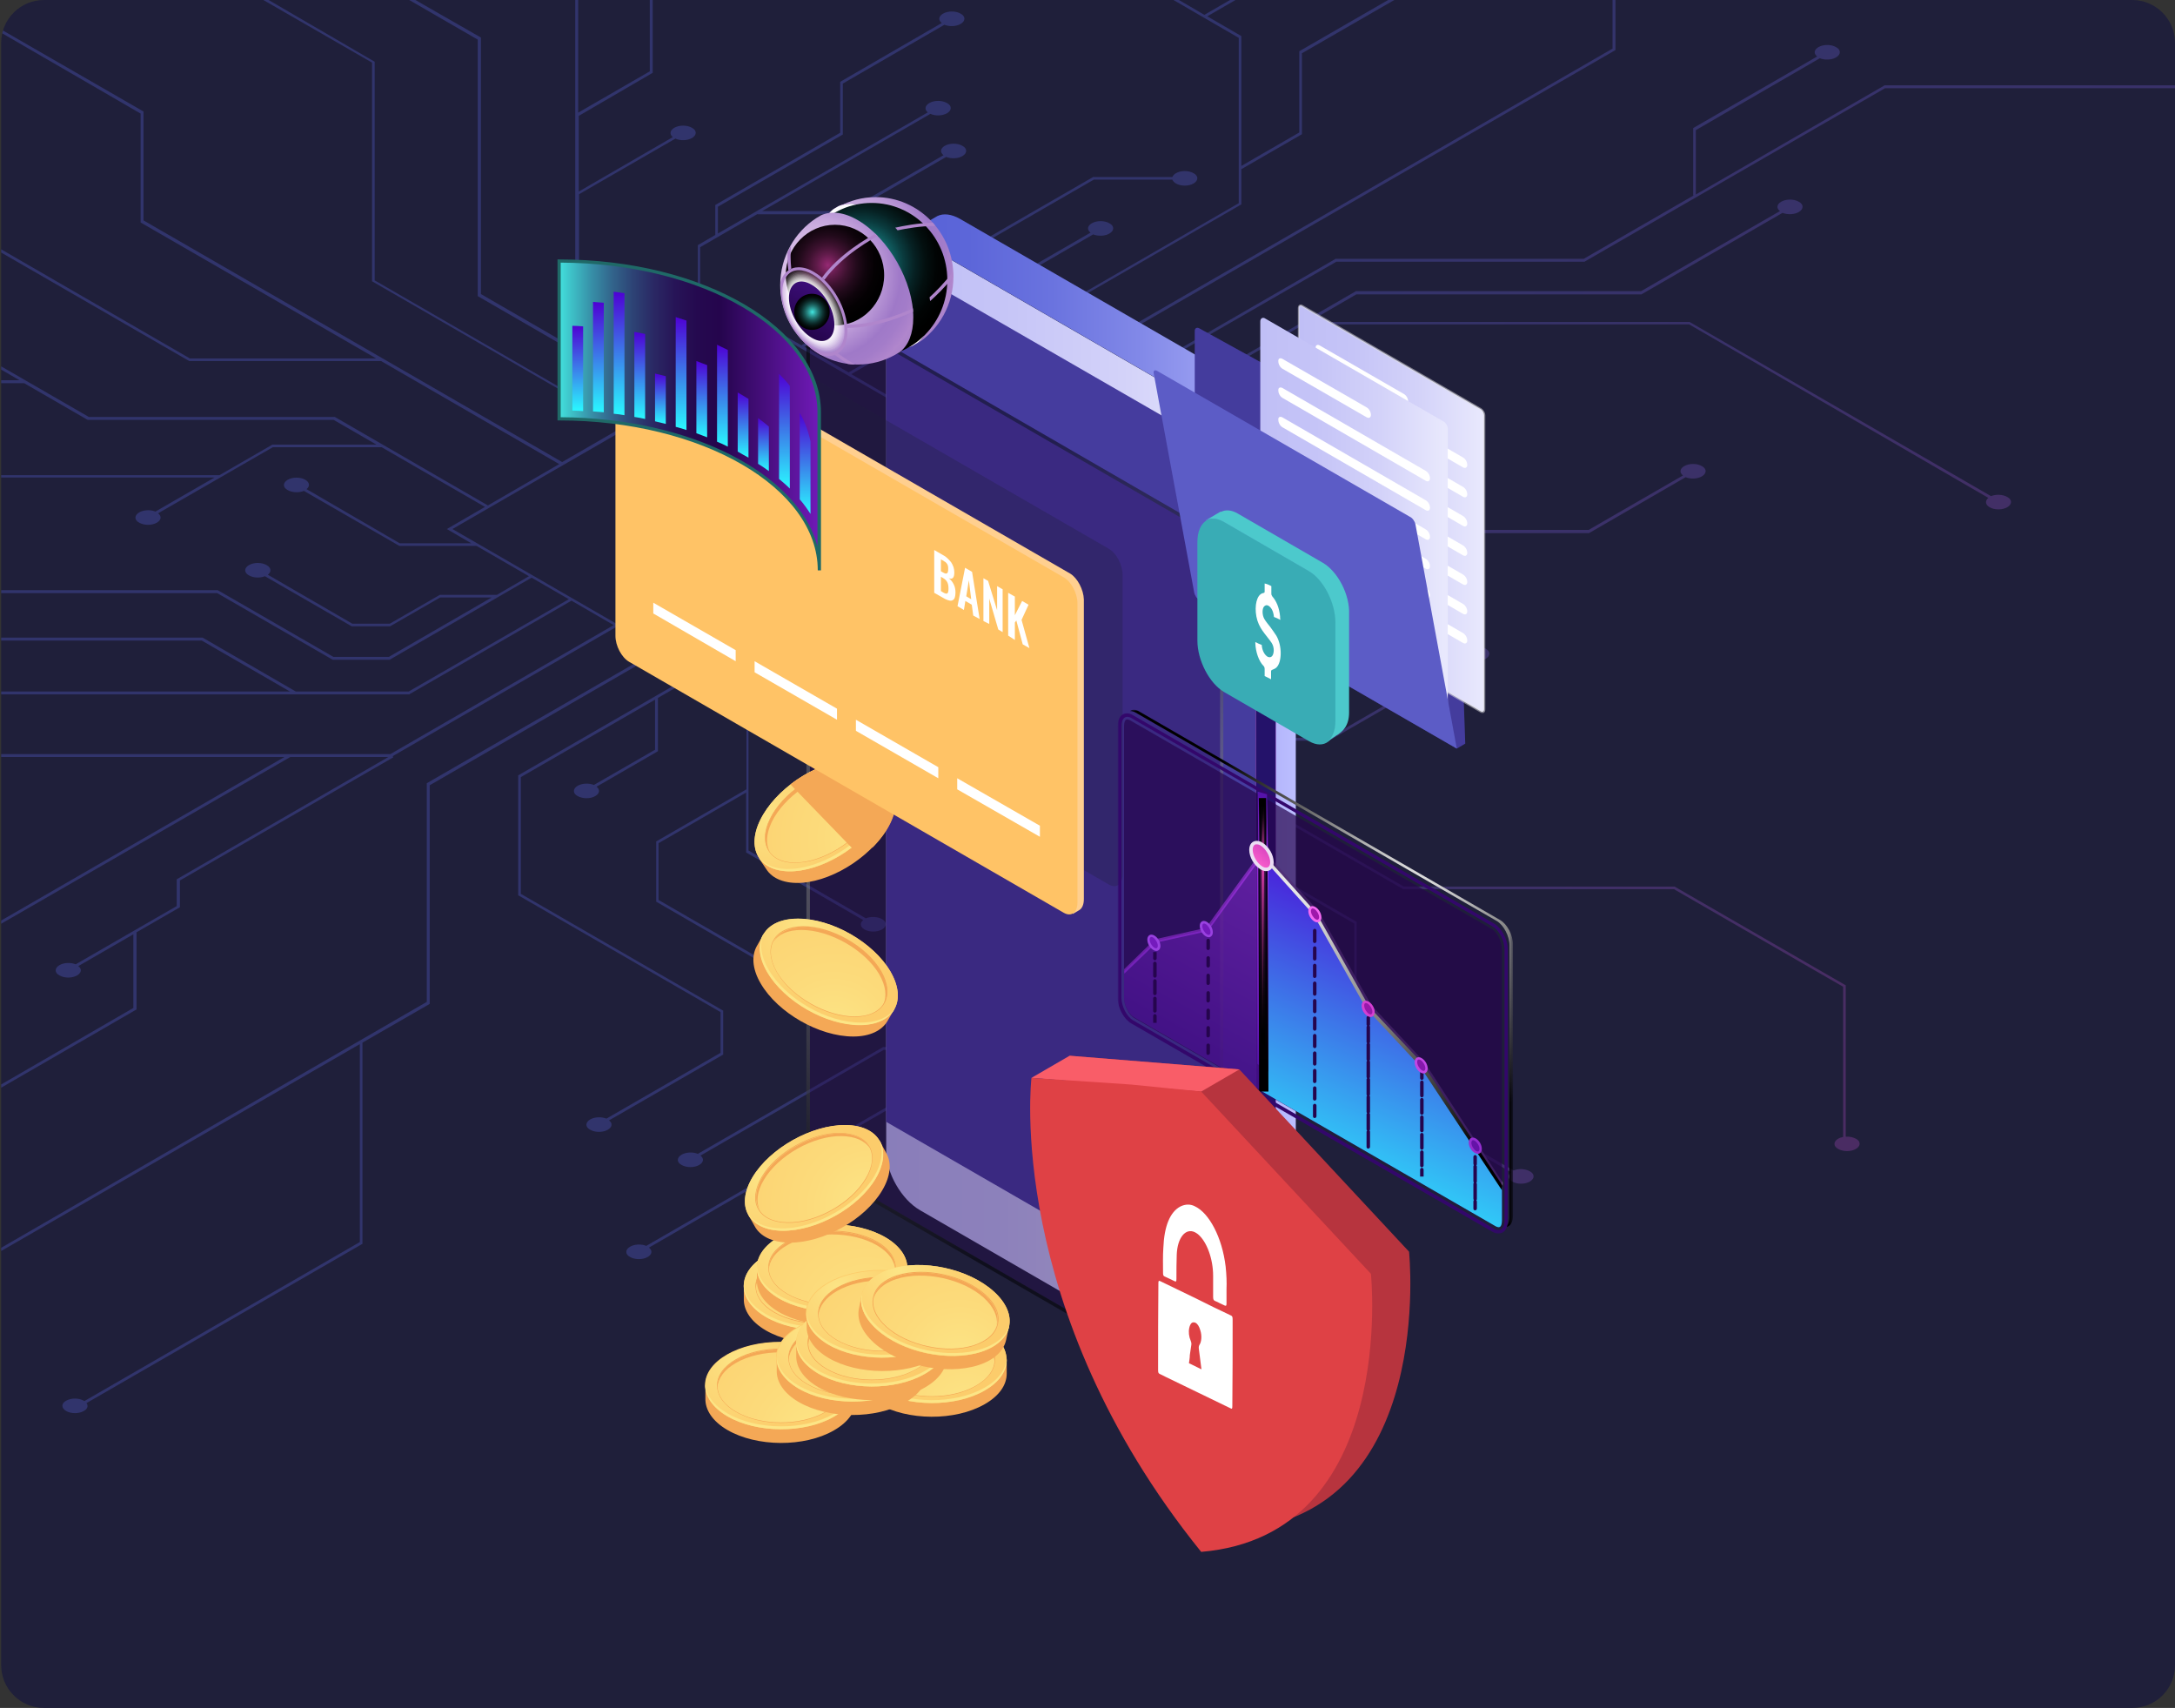 <svg version="1.1" id="Isolation_Mode" xmlns="http://www.w3.org/2000/svg" xmlns:xlink="http://www.w3.org/1999/xlink" x="0" y="0" viewBox="0 0 747.1 586.6" style="enable-background:new 0 0 747.1 586.6" xml:space="preserve"><rect x="0" y="0" width="747.1" height="586.6" fill="#333333" stroke="none"/><style>.st1{fill:#fff}.st8{fill:#453c9e}.st15{opacity:.5}.st337{fill:#b086cc}.st388{opacity:.7}.st388,.st579{fill:#25054d}.st599{fill:#741bbd}.st600{fill:#9941e0}.st913{opacity:.4}.st1420{fill:#f4a856}.st1421{fill:#fccc6b}.st1424{fill:#fce586}</style><switch><g><path d="M732.4 586.6H15.1C7 586.6.4 580 .4 571.9V14.7C.4 6.6 7 0 15.1 0h717.3c8.1 0 14.7 6.6 14.7 14.7v557.2c0 8.1-6.5 14.7-14.7 14.7z" style="fill:#1f1f3a"/><g class="st913"><defs><path id="SVGID_00000043419307372195358630000014992179350464330884_" class="st913" d="M15.1 0h717.3c8.1 0 14.7 6.6 14.7 14.7v557.2c0 8.1-6.6 14.7-14.7 14.7H15.1C7 586.6.4 580 .4 571.9V14.7C.4 6.6 7 0 15.1 0z"/></defs><clipPath id="SVGID_00000069373100353550523480000016639792899794117816_"><use xlink:href="#SVGID_00000043419307372195358630000014992179350464330884_" style="overflow:visible"/></clipPath><radialGradient id="SVGID_1_" cx="8196.38" cy="1106.323" r="598.926" gradientTransform="rotate(180 4516.021 758.734)" gradientUnits="userSpaceOnUse"><stop offset="0" style="stop-color:#ff2c9c"/><stop offset=".03" style="stop-color:#f62f9f"/><stop offset=".202" style="stop-color:#c63eb0"/><stop offset=".374" style="stop-color:#9e4bbe"/><stop offset=".541" style="stop-color:#7f54c9"/><stop offset=".704" style="stop-color:#695bd1"/><stop offset=".859" style="stop-color:#5c60d5"/><stop offset="1" style="stop-color:#5761d7"/></radialGradient><path style="opacity:.8;clip-path:url(#SVGID_00000069373100353550523480000016639792899794117816_);fill:url(#SVGID_1_)" d="M22.7 484.6c1.7 1 4.4 1 6.1 0 1.3-.7 1.6-1.8.9-2.7l94.8-54.7v-69.1l23.1-13.3v-75.1l79.1-45.7 12.3 7.1-61 35.2v41.2l.2.1 69.3 40v14l-39.2 22.6c-1.7-.7-4.1-.6-5.6.3-1.7 1-1.7 2.6 0 3.5 1.7 1 4.4 1 6.1 0 1.5-.9 1.7-2.2.4-3.2l39.2-22.6v-15.1l-.2-.1-69.3-40v-40.1l46.1-26.6v17.2l-21 12.1c-1.7-.7-4.1-.6-5.6.3-1.7 1-1.7 2.6 0 3.5 1.7 1 4.4 1 6.1 0 1.5-.9 1.7-2.2.4-3.2L226 258v-18.3l13.9-8 16.5 9.5v29.9l-31 17.9v20.7l.2.1 65.4 37.8c-1.2 1-1.1 2.3.4 3.2 1.7 1 4.4 1 6.1 0 1.7-1 1.7-2.6 0-3.5-1.5-.9-3.9-1-5.6-.3l-65.7-37.9v-19.5l30.1-17.4v20.6l.2.1 40 23.1c-1.2 1-1.1 2.3.4 3.2 1.7 1 4.4 1 6.1 0 1.7-1 1.7-2.6 0-3.5-1.5-.9-3.9-1-5.6-.3l-40.3-23.3v-50.5l11.6 6.7 19.1-11 17.3 10v24.2l.2.1L351 298v22.8c-.9.1-1.9.3-2.6.7-1.7 1-1.7 2.6 0 3.5 1.7 1 4.4 1 6.1 0 1.7-1 1.7-2.6 0-3.5-.7-.4-1.6-.6-2.6-.7v-23.4l-.2-.1-45.4-26.3v-23.1l74.3 42.9v45.5l-40.3 23.3h-37l-.1.1-63.5 36.6c-1.7-.7-4.1-.6-5.6.3-1.7 1-1.7 2.6 0 3.5 1.7 1 4.4 1 6.1 0 1.5-.9 1.7-2.2.4-3.2l62.9-36.3h35.1L222 427.9c-1.7-.7-4.1-.6-5.6.3-1.7 1-1.7 2.6 0 3.5 1.7 1 4.4 1 6.1 0 1.5-.9 1.7-2.2.4-3.2l158.6-91.6v-46.6l-.2-.1-92.3-53.3 18.6-10.7 157.6 91v54.3l.2.1 53.6 31c-1.2 1-1.1 2.3.4 3.2 1.7 1 4.4 1 6.1 0 1.7-1 1.7-2.6 0-3.5-1.5-.9-3.9-1-5.6-.3L466 370.9v-54.3l-.2-.1-157.4-90.9 17.7-10.2 155.9 90h93l58.1 33.5v51.6c-.6.1-1.2.3-1.7.6-1.7 1-1.7 2.6 0 3.5 1.7 1 4.4 1 6.1 0 1.7-1 1.7-2.6 0-3.5-1-.5-2.2-.8-3.5-.7v-52l-.2-.1-58.6-33.8h-93l-131.6-76h26.5l44.9 25.9h34.6l.1-.1 48-27.7c1.7.7 4.1.6 5.6-.3 1.7-1 1.7-2.6 0-3.5-1.7-1-4.4-1-6.1 0-1.5.9-1.7 2.2-.4 3.2l-47.4 27.4h-34.1l-44.9-25.9H349l-21.9-12.6 47.2-27.3 13.4 7.8v20.3l34.1 19.7c-1.2 1-1.1 2.3.4 3.2 1.7 1 4.4 1 6.1 0 1.7-1 1.7-2.6 0-3.5-1.5-.9-3.9-1-5.6-.3L388.9 215v-19.2l36.4 21h17.2l.1-.1 20.5-11.9c1.7.7 4.1.6 5.6-.3 1.7-1 1.7-2.6 0-3.5-1.7-1-4.4-1-6.1 0-1.5.9-1.7 2.2-.4 3.2l-19.9 11.5h-16.7l-50.1-28.9 9.1-5.3-29-16.8 13.6-7.8h20.6l14.7 8.5c-1.2 1-1 2.3.5 3.2 1.7 1 4.4 1 6.1 0 1.7-1 1.7-2.6 0-3.5-1.5-.9-4-1-5.7-.2L390 156h-19.1l34.7-20 81.6 47.1h58.7l.1-.1 33-19.1c1.7.7 4.1.6 5.6-.3 1.7-1 1.7-2.6 0-3.5-1.7-1-4.4-1-6.1 0-1.5.9-1.7 2.2-.4 3.2L545.7 182h-58.2l-62.9-36.3h26.9l26.3 15.2c-1.2 1-1.1 2.3.4 3.2 1.7 1 4.4 1 6.1 0 1.7-1 1.7-2.6 0-3.5-1.5-.9-3.9-1-5.6-.3l-27-15.6h-28.9l-16.3-9.4 41.4-23.9h132.3L683 171c-1.2 1-1.1 2.3.4 3.2 1.7 1 4.4 1 6.1 0 1.7-1 1.7-2.6 0-3.5-1.5-.9-3.9-1-5.6-.3l-103.5-59.8H449.5l16.4-9.5h98l.1-.1 48.3-27.9c1.7.7 4.1.6 5.6-.3 1.7-1 1.7-2.6 0-3.5-1.7-1-4.4-1-6.1 0-1.5.9-1.7 2.2-.4 3.2L563.7 100h-98l-.1.1-111 64.1-12.3-7.1L459 89.9h85.3l.1-.1 103.1-59.5h142.8l27.6 15.9v-1.1l-27.3-15.8H647.3l-.1.1-64.7 37.4V44.7L625.1 20c1.7.7 4.1.6 5.6-.3 1.7-1 1.7-2.6 0-3.5-1.7-1-4.4-1-6.1 0-1.5.9-1.7 2.2-.4 3.2L581.6 44v23.1h.2L544 88.9h-85.3l-.1.1-117.3 67.7-14-8.1L554.9 17.2V-6.5h-1v23.2L326.3 148 309 138l117.4-67.8V58.1l20.8-12V18.3L487.6-5c1.7.7 4.1.6 5.6-.3.6-.4 1-.8 1.2-1.3H486c.1.3.4.7.7.9l-40.4 23.3v27.9L426.4 57V12.4l-11.7-6.8 21.1-12.2h-1.9L413.7 5.1 393.6-6.6h-1.9L425.5 13v56.8l-117.4 67.8-15.7-9.1 83.1-48c1.7.7 4.1.6 5.6-.3 1.7-1 1.7-2.6 0-3.5-1.7-1-4.4-1-6.1 0-1.5.9-1.7 2.2-.4 3.2l-83.1 48-15.2-8.8 99.4-57.4h27c.2.5.6.9 1.2 1.3 1.7 1 4.4 1 6.1 0 1.7-1 1.7-2.6 0-3.5-1.7-1-4.4-1-6.1 0-.6.4-1 .8-1.2 1.3h-27.3l-.1.1-100 57.7-6.3-3.6-4.7 2.7-23.8-13.7V84.9l19.7-11.4v.1H291l.1-.1L325 53.9c1.7.7 4.1.6 5.6-.3 1.7-1 1.7-2.6 0-3.5-1.7-1-4.4-1-6.1 0-1.5.9-1.7 2.2-.4 3.2l-33.3 19.2h-29l57.8-33.4c1.7.8 4.1.7 5.7-.2 1.7-1 1.7-2.6 0-3.5-1.7-1-4.4-1-6.1 0-1.5.9-1.7 2.2-.5 3.2l-72.1 41.6V71l42.9-24.8V28.7l34.9-20.2c1.7.7 4.1.6 5.6-.3 1.7-1 1.7-2.6 0-3.5-1.7-1-4.4-1-6.1 0-1.5.9-1.7 2.2-.4 3.2l-34.9 20.2v17.5l-42.9 24.8v10.3l-6 3.5v20.3l23.8 13.7-15.6 9-49-28.3V66.7L232 47.6c1.7.8 4.1.7 5.7-.2 1.7-1 1.7-2.6 0-3.5-1.7-1-4.4-1-6.1 0-1.5.9-1.7 2.2-.5 3.2l-32.3 18.7v-26L224.2 25V-6.5h-1v31l-24.6 14.2V-6.5h-1V99.6l49 28.3-17.4 10.1-64-37V12.9L134.3-4.8v-1.7h-1v2.3l30.8 17.8v88.1l64 37-13 7.5-86.4-49.9V21.2L80.9-6.6H79l48.8 28.1v75.1l86.4 49.9-21.1 12.2-143.8-83V38.3L0 9.9V11l48.3 28v37.4l80.9 46.7h-64L0 85.4v1.1L65 124h65.9l61.2 35.4-24.5 14.2-52.6-30.4H30.5L0 125.6v1.1l6.7 3.9H0v1h8.3l21.8 12.6h84.5l14.7 8.5H93.5l-.1.1-18 10.4H.3l-.3-.3v1.1h73.7l-20.3 11.7c-1.7-.7-4.1-.6-5.6.3-1.7 1-1.7 2.6 0 3.5 1.7 1 4.4 1 6.1 0 1.5-.9 1.7-2.2.4-3.2l39.4-22.7h37.4l35.5 20.5-13.1 7.6 8.4 4.9h-24.6l-32-18.6c1.2-1 1.1-2.3-.4-3.2-1.7-1-4.4-1-6.1 0-1.7 1-1.7 2.6 0 3.5 1.5.9 3.9 1 5.6.3l32.8 18.9h26.5l18 10.4-11 6.4h-19.6l-17.2 9.9H121l-29-16.8c1.3-1 1.2-2.4-.4-3.3-1.7-1-4.4-1-6.1 0-1.7 1-1.7 2.6 0 3.5 1.5.9 3.8 1 5.5.3l29.8 17.2H134l17.2-9.9h17.7l-35.3 20.4h-19.1l-39.7-22.9H.1v1h74.5l39.7 22.9h19.6l.1-.1 48.6-28.1 12.8 7.4-55 31.7h-38.8l-32-18.5H0v1h69.3l30.3 17.5H0v1h140.6l.1-.1 55.6-32.1 14.5 8.4-76.7 44.3H0v1h97.7L0 316.4v1.1L99.7 260h33.7l-72.7 42v9.2l-34.7 20c-1.7-.7-4.1-.6-5.6.3-1.7 1-1.7 2.6 0 3.5 1.7 1 4.4 1 6.1 0 1.5-.9 1.7-2.2.4-3.2l18.9-10.9v25.3L0 372.7v1.1l46.9-27.1v-26.5l14.9-8.6v-9.2l73.3-42.3-.2-.4 77-44.5 14 8.1-79.3 45.7v75.1L0 428.8v1.1l123.6-71.3v68L29 481.2c-.1 0-.1-.1-.2-.1-1.7-1-4.4-1-6.1 0-1.7.9-1.7 2.5 0 3.5zm132.7-302.9L269 116.1l113.6 65.6L269 247.3l-113.6-65.6z"/></g><linearGradient id="SVGID_00000046298107062551149270000006526841536871152813_" gradientUnits="userSpaceOnUse" x1="304.423" y1="279.314" x2="431.419" y2="279.314"><stop offset="0" style="stop-color:#c0bff6"/><stop offset=".294" style="stop-color:#c5c4f7"/><stop offset=".64" style="stop-color:#d3d2f9"/><stop offset="1" style="stop-color:#e9e9fd"/></linearGradient><path style="fill:url(#SVGID_00000046298107062551149270000006526841536871152813_)" d="M304.4 89.9c0-7.5 5.3-10.5 11.7-6.8l103.5 59.8c6.5 3.7 11.7 12.9 11.7 20.3v305.5c0 7.5-5.3 10.5-11.7 6.8l-103.5-59.8c-6.5-3.7-11.7-12.9-11.7-20.3V89.9z"/><linearGradient id="SVGID_00000128461995055063607760000016713573048329121948_" gradientUnits="userSpaceOnUse" x1="308.098" y1="274.754" x2="445.119" y2="274.754"><stop offset="0" style="stop-color:#5761d7"/><stop offset=".178" style="stop-color:#5c66d9"/><stop offset=".388" style="stop-color:#6a73df"/><stop offset=".613" style="stop-color:#8289e8"/><stop offset=".849" style="stop-color:#a3a7f5"/><stop offset="1" style="stop-color:#bcbeff"/></linearGradient><path style="fill:url(#SVGID_00000128461995055063607760000016713573048329121948_)" d="M431.4 468.7V163.2c0-7.5-5.3-16.6-11.7-20.3L316.2 83.1c-3.1-1.8-6-2-8.1-.9l13.9-8c2.1-1 4.8-.7 7.8 1L433.4 135c6.5 3.7 11.7 12.9 11.7 20.3v305.5c0 3.8-1.4 6.4-3.5 7.6l-13 7.4c1.8-1.3 2.8-3.8 2.8-7.1z"/><path class="st8" d="M304.4 89.9v295.4l127 73.3V163.2c0-.6 0-1.2-.1-1.9L304.5 88.2c0 .5-.1 1.1-.1 1.7z"/><linearGradient id="SVGID_00000041273590206437987420000015882732560364490123_" gradientUnits="userSpaceOnUse" x1="12.586" y1="100.377" x2="12.586" y2="314.476" gradientTransform="translate(422.16)"><stop offset="0" style="stop-color:#fe9fee"/><stop offset="1" style="stop-color:#e33ce3"/></linearGradient><path style="fill:url(#SVGID_00000041273590206437987420000015882732560364490123_)" d="M438.2 454.4V157.2l-6.9 4c.1.7.1 1.3.1 2v295.1l6.8-3.9z"/><path d="M438.2 454.4V157.2l-6.9 4c.1.7.1 1.3.1 2v295.1l6.8-3.9z" style="fill:#24126a"/><g class="st15"><path class="st388" d="m412.1 477-126.8-73.3c-4.8-2.7-7.7-7.8-7.7-13.3V111.8c0-3.9 4.2-6.3 7.6-4.4L412 180.7c4.8 2.7 7.7 7.8 7.7 13.3v278.5c0 4-4.2 6.4-7.6 4.5z"/><radialGradient id="SVGID_00000095314649717215141390000006143002758852039044_" cx="348.675" cy="292.219" r="140.929" gradientUnits="userSpaceOnUse"><stop offset="0" style="stop-color:#fff"/><stop offset="1" style="stop-color:#000"/></radialGradient><path style="fill:url(#SVGID_00000095314649717215141390000006143002758852039044_)" d="M414.7 478.2c-1 0-1.9-.3-2.8-.8L285 404.2c-4.9-2.8-8-8.1-8-13.8V111.8c0-2 1.1-3.8 2.8-4.9 1.8-1 3.9-1 5.6 0l126.8 73.3c4.9 2.8 8 8.1 8 13.8v278.5c0 2-1.1 3.8-2.8 4.9-.8.6-1.8.8-2.7.8zm-132-370.9c-.8 0-1.5.2-2.3.6-1.4.8-2.2 2.3-2.2 3.9v278.5c0 5.3 2.8 10.2 7.4 12.8l126.8 73.3c1.4.8 3.1.8 4.5 0s2.2-2.3 2.2-3.9V194.1c0-5.3-2.8-10.2-7.4-12.8L284.9 108c-.7-.5-1.4-.7-2.2-.7z"/></g><path d="M380.9 303.8c2.6 1.5 4.7-.1 4.7-3.5V197.4c0-3.4-2.1-7.4-4.7-8.9L278 129.1c-.3 1.2-.4 2.4-.4 3.7v111.3l103.3 59.7z" style="opacity:.3;fill:#1f1f3a"/><path class="st1420" d="M303.6 265.6v2.6c-2.2-1-5-1.5-8.3-1.2-11.6.9-25.2 10.1-30.3 20.6-1.4 2.9-2 5.6-1.9 8l-2.4-.8 2.5 3.7c2.1 3.3 6.4 5.1 12.3 4.7 11.6-.9 25.2-10.1 30.3-20.6 2.5-5.3 2.5-9.8.3-13l-2.5-4z"/><path class="st1421" d="M303.3 278.6c-5.1 10.5-18.6 19.7-30.3 20.6-11.6.9-17-7-11.9-17.5s18.6-19.7 30.3-20.6c11.6-.8 16.9 7 11.9 17.5z"/><radialGradient id="SVGID_00000034789071578198775680000015921849571476072837_" cx="2679.289" cy="-4954.568" r="36.96" gradientTransform="rotate(-51.516 6898.072 165.157)" gradientUnits="userSpaceOnUse"><stop offset="0" style="stop-color:#fce586"/><stop offset=".227" style="stop-color:#fcdb7b"/><stop offset=".616" style="stop-color:#fcd06f"/><stop offset="1" style="stop-color:#fccc6b"/></radialGradient><path style="fill:url(#SVGID_00000034789071578198775680000015921849571476072837_)" d="M303.3 278.6c-5.1 10.5-18.6 19.7-30.3 20.6-11.6.9-17-7-11.9-17.5s18.6-19.7 30.3-20.6c11.6-.8 16.9 7 11.9 17.5z"/><path class="st1420" d="M289.5 290.6c-4.7 3.2-10.1 5.4-15 5.7-4.8.4-8.5-1-10.4-3.9-1.9-2.8-1.8-6.8.3-11.1 4.3-8.9 15.8-16.7 25.6-17.4 4.8-.4 8.5 1 10.4 3.9 1.9 2.8 1.8 6.8-.3 11.1-2.1 4.5-6 8.6-10.6 11.7zm-14.4-20.5c-4.5 3.1-8.3 7.2-10.4 11.5-2 4.2-2.1 8-.3 10.7 1.8 2.7 5.4 4 10.1 3.7 9.7-.7 21-8.4 25.2-17.1 2-4.2 2.1-8 .3-10.7-1.8-2.7-5.4-4-10-3.7-5 .3-10.3 2.4-14.9 5.6z"/><radialGradient id="SVGID_00000056421782812814063490000002543404709592565936_" cx="2697.211" cy="-4921.486" r="87.921" gradientTransform="rotate(-51.516 6898.072 165.157)" gradientUnits="userSpaceOnUse"><stop offset="0" style="stop-color:#fce586"/><stop offset=".227" style="stop-color:#fcdb7b"/><stop offset=".616" style="stop-color:#fcd06f"/><stop offset="1" style="stop-color:#fccc6b"/></radialGradient><path style="fill:url(#SVGID_00000056421782812814063490000002543404709592565936_)" d="M299.9 278.9c-4.3 8.8-15.6 16.5-25.4 17.3-9.8.7-14.2-5.9-10-14.7 4.3-8.8 15.6-16.5 25.4-17.3s14.2 5.9 10 14.7z"/><path class="st1420" d="M265.1 282.3c4.3-8.8 15.6-16.5 25.4-17.3 4.6-.3 8.1 1 9.9 3.3-1.7-2.9-5.4-4.6-10.5-4.2-9.8.7-21.2 8.4-25.4 17.3-2.2 4.6-2.1 8.7 0 11.3-1.5-2.5-1.4-6.2.6-10.4z"/><path class="st1424" d="M302.7 277.8c-5.1 10.5-18.6 19.7-30.3 20.6-5.6.4-9.7-1.2-11.9-4.1 2.1 3.4 6.4 5.3 12.5 4.9 11.6-.9 25.2-10.1 30.3-20.6 2.7-5.5 2.5-10.2 0-13.4 1.9 3.2 1.8 7.6-.6 12.6z"/><path class="st1420" d="M299.7 291.1c2.6-2.6 4.8-5.5 6.2-8.5 2.5-5.3 2.5-9.8.3-13l-2.7-3.9c0-.1-.1-.1-.1-.2-.1-.1-.1-.2-.2-.2v.1c-2.2-3-6.3-4.6-12-4.2-6.6.5-13.8 3.6-19.7 8.2l21 21.7h7.2z"/><path d="m367.6 197-149.3-86.2c-1.2-.7-2.2-.7-3-.2l-2.2 1.3s.5.1 1 .1c-.3.6-.4 1.4-.4 2.3v102.9c0 3.4 2.1 7.4 4.7 8.9l149.3 86.2c.3.2.6.3.8.4v1.2l2.2-1.3c1-.6 1.6-1.9 1.6-3.8V205.9c-.1-3.4-2.2-7.4-4.7-8.9z" style="fill:#ffcf8f"/><path d="m365.4 313.5-149.3-86.2c-2.6-1.5-4.7-5.5-4.7-8.9V115.6c0-3.4 2.1-5 4.7-3.5l149.3 86.2c2.6 1.5 4.7 5.5 4.7 8.9V310c0 3.4-2.1 5-4.7 3.5z" style="fill:#ffc366"/><path class="st1" d="M320.9 203.6v-14.7l3.1 1.8c.6.3 1.1.7 1.5 1.1.4.4.8.8 1.2 1.3.3.5.6 1 .8 1.6s.3 1.2.3 1.9c0 1.8-.6 2.5-1.9 2 .8.6 1.3 1.3 1.7 2.1.4.8.6 1.7.6 2.8 0 1.4-.3 2.3-.9 2.6-.6.4-1.5.2-2.7-.4l-3.7-2.1zm2.3-7.4.7.4c.7.4 1.1.5 1.4.3.3-.2.4-.7.4-1.5 0-.4 0-.8-.1-1.1-.1-.3-.2-.6-.4-.8-.2-.2-.4-.5-.7-.6-.2-.2-.6-.4-1-.6l-.3-.2v4.1zm0 6.8.8.5c.7.4 1.2.5 1.4.3.3-.2.4-.8.4-1.6 0-.9-.1-1.6-.4-2.2-.3-.6-.8-1.1-1.5-1.5l-.7-.4v4.9zM328.9 208.2l2.6-13.2 2.4 1.4 2.6 16.2-2.2-1.2-.5-3.7-2.2-1.3-.5 3.1-2.2-1.3zm3-3.4 1.7 1-.8-6.5-.9 5.5zM337.8 213.3v-14.7l1.6.9 3.1 10.1v-8.3l1.9 1.1v14.7l-1.5-.9-3.1-10.6v8.7l-2-1zM346.3 218.3v-14.7l2.3 1.3v6.4l2.5-4.9 2.2 1.3-2.4 5.2 2.7 9.7-2.3-1.3-2.2-8.2-.5.7v6l-2.3-1.5z"/><g><path class="st1" d="m252.7 227.1-28.3-16.4V207l28.3 16.3zM287.5 247.2l-28.3-16.3v-3.8l28.3 16.3zM322.3 267.3 294 251v-3.8l28.3 16.3zM357.2 287.4l-28.4-16.3v-3.8l28.4 16.3z"/></g><g><path class="st1420" d="m307.2 441.9-1.4 2.1c-1.2-2.1-3.3-4-6.1-5.7-10.1-5.9-26.5-6-36.6-.2-2.8 1.6-4.8 3.5-6.1 5.5l-1.5-2v4.5c-.1 3.9 2.4 7.8 7.5 10.8 10.1 5.9 26.5 6 36.6.2 5.1-2.9 7.6-6.7 7.6-10.5v-4.7z"/><path class="st1421" d="M299.6 452.4c-10.1 5.8-26.5 5.7-36.6-.2-10.1-5.9-10-15.3.1-21.1 10.1-5.8 26.5-5.7 36.6.2 10.1 5.9 10 15.4-.1 21.1z"/><radialGradient id="SVGID_00000181807010988507190730000003748274535525895565_" cx="645.586" cy="-2064.392" r="36.961" gradientTransform="rotate(-17.074 8775.309 447.49)" gradientUnits="userSpaceOnUse"><stop offset="0" style="stop-color:#fce586"/><stop offset=".227" style="stop-color:#fcdb7b"/><stop offset=".616" style="stop-color:#fcd06f"/><stop offset="1" style="stop-color:#fccc6b"/></radialGradient><path style="fill:url(#SVGID_00000181807010988507190730000003748274535525895565_)" d="M299.6 452.4c-10.1 5.8-26.5 5.7-36.6-.2-10.1-5.9-10-15.3.1-21.1 10.1-5.8 26.5-5.7 36.6.2 10.1 5.9 10 15.4-.1 21.1z"/><path class="st1420" d="M281.5 454.6c-5.7 0-11.3-1.3-15.6-3.8-4.2-2.4-6.4-5.7-6.4-9.1 0-3.4 2.3-6.6 6.5-9 8.6-4.9 22.4-4.8 30.9.1 4.2 2.4 6.4 5.7 6.4 9.1 0 3.4-2.3 6.6-6.5 9-4.2 2.4-9.8 3.7-15.3 3.7zm-.3-25.1c-5.5 0-10.9 1.2-15.1 3.6-4 2.3-6.3 5.4-6.3 8.7 0 3.3 2.2 6.4 6.2 8.7 8.4 4.9 22.1 5 30.5.1 4-2.3 6.3-5.4 6.3-8.7 0-3.3-2.2-6.4-6.2-8.7-4.2-2.5-9.8-3.7-15.4-3.7z"/><radialGradient id="SVGID_00000043431991435828406530000017917844670592118168_" cx="663.509" cy="-2031.309" r="87.925" gradientTransform="rotate(-17.074 8775.309 447.49)" gradientUnits="userSpaceOnUse"><stop offset="0" style="stop-color:#fce586"/><stop offset=".227" style="stop-color:#fcdb7b"/><stop offset=".616" style="stop-color:#fcd06f"/><stop offset="1" style="stop-color:#fccc6b"/></radialGradient><path style="fill:url(#SVGID_00000043431991435828406530000017917844670592118168_)" d="M296.7 450.7c-8.5 4.9-22.3 4.8-30.7-.1-8.5-4.9-8.4-12.9.1-17.7 8.5-4.9 22.3-4.8 30.7.1 8.4 4.9 8.4 12.9-.1 17.7z"/><path class="st1420" d="M266 433.9c8.5-4.9 22.3-4.8 30.7.1 4 2.3 6.1 5.3 6.3 8.4.3-3.4-1.8-6.8-6.3-9.4-8.5-4.9-22.2-5-30.7-.1-4.5 2.6-6.6 6-6.4 9.4.3-3.1 2.4-6.1 6.4-8.4z"/><path class="st1424" d="M299.6 451.5c-10.1 5.8-26.5 5.7-36.6-.2-4.8-2.8-7.3-6.4-7.5-10.1-.2 4 2.3 8 7.5 11.1 10.1 5.9 26.5 6 36.6.2 5.3-3 7.8-7 7.6-11-.2 3.6-2.7 7.2-7.6 10z"/></g><g><path class="st1420" d="m311.7 435.6-1.4 2.1c-1.2-2.1-3.3-4-6.1-5.7-10.1-5.9-26.5-6-36.6-.2-2.8 1.6-4.8 3.5-6.1 5.5l-1.5-2v4.5c-.1 3.9 2.4 7.8 7.5 10.8 10.1 5.9 26.5 6 36.6.2 5.1-2.9 7.6-6.7 7.6-10.5v-4.7z"/><path class="st1421" d="M304.1 446.1c-10.1 5.8-26.5 5.7-36.6-.2-10.1-5.9-10-15.3.1-21.1 10.1-5.8 26.5-5.7 36.6.2 10 5.9 10 15.3-.1 21.1z"/><radialGradient id="SVGID_00000005265921473806264320000006340187214887018166_" cx="651.695" cy="-2069.15" r="36.961" gradientTransform="rotate(-17.074 8775.309 447.49)" gradientUnits="userSpaceOnUse"><stop offset="0" style="stop-color:#fce586"/><stop offset=".227" style="stop-color:#fcdb7b"/><stop offset=".616" style="stop-color:#fcd06f"/><stop offset="1" style="stop-color:#fccc6b"/></radialGradient><path style="fill:url(#SVGID_00000005265921473806264320000006340187214887018166_)" d="M304.1 446.1c-10.1 5.8-26.5 5.7-36.6-.2-10.1-5.9-10-15.3.1-21.1 10.1-5.8 26.5-5.7 36.6.2 10 5.9 10 15.3-.1 21.1z"/><path class="st1420" d="M285.9 448.2c-5.7 0-11.3-1.3-15.6-3.8-4.2-2.4-6.4-5.7-6.4-9.1 0-3.4 2.3-6.6 6.5-9 8.6-4.9 22.4-4.8 30.9.1 4.2 2.4 6.4 5.7 6.4 9.1 0 3.4-2.3 6.6-6.5 9-4.2 2.5-9.7 3.7-15.3 3.7zm-.2-25.1c-5.5 0-10.9 1.2-15.1 3.6-4 2.3-6.3 5.4-6.3 8.7 0 3.3 2.2 6.4 6.2 8.7 8.4 4.9 22.1 5 30.5.1 4-2.3 6.3-5.4 6.3-8.7 0-3.3-2.2-6.4-6.2-8.7-4.2-2.4-9.8-3.7-15.4-3.7z"/><radialGradient id="SVGID_00000060024586763250817610000014697353562016003461_" cx="669.618" cy="-2036.066" r="87.925" gradientTransform="rotate(-17.074 8775.309 447.49)" gradientUnits="userSpaceOnUse"><stop offset="0" style="stop-color:#fce586"/><stop offset=".227" style="stop-color:#fcdb7b"/><stop offset=".616" style="stop-color:#fcd06f"/><stop offset="1" style="stop-color:#fccc6b"/></radialGradient><path style="fill:url(#SVGID_00000060024586763250817610000014697353562016003461_)" d="M301.1 444.4c-8.5 4.9-22.3 4.8-30.7-.1-8.5-4.9-8.4-12.9.1-17.7 8.5-4.9 22.3-4.8 30.7.1 8.5 4.9 8.4 12.8-.1 17.7z"/><path class="st1420" d="M270.5 427.6c8.5-4.9 22.3-4.8 30.7.1 4 2.3 6.1 5.3 6.3 8.4.3-3.4-1.8-6.8-6.3-9.4-8.5-4.9-22.2-5-30.7-.1-4.5 2.6-6.6 6-6.4 9.4.2-3.2 2.3-6.1 6.4-8.4z"/><path class="st1424" d="M304.1 445.1c-10.1 5.8-26.5 5.7-36.6-.2-4.8-2.8-7.3-6.4-7.5-10.1-.2 4 2.3 8 7.5 11.1 10.1 5.9 26.5 6 36.6.2 5.3-3 7.8-7 7.6-11-.3 3.6-2.8 7.2-7.6 10z"/></g><g><path class="st1420" d="m345.8 467.1-1.4 2.1c-1.2-2.1-3.3-4-6.1-5.7-10.1-5.9-26.5-6-36.6-.2-2.8 1.6-4.8 3.5-6.1 5.5l-1.5-2v4.5c-.1 3.9 2.4 7.8 7.5 10.8 10.1 5.9 26.5 6 36.6.2 5.1-2.9 7.6-6.7 7.6-10.5v-4.7z"/><ellipse transform="matrix(.004 -1 1 .004 -148.499 784.781)" class="st1421" cx="319.9" cy="467" rx="14.9" ry="25.9"/><radialGradient id="SVGID_00000180365119258808265040000008345203596134239146_" cx="675.044" cy="-2029.007" r="36.961" gradientTransform="rotate(-17.074 8775.309 447.49)" gradientUnits="userSpaceOnUse"><stop offset="0" style="stop-color:#fce586"/><stop offset=".227" style="stop-color:#fcdb7b"/><stop offset=".616" style="stop-color:#fcd06f"/><stop offset="1" style="stop-color:#fccc6b"/></radialGradient><path style="fill:url(#SVGID_00000180365119258808265040000008345203596134239146_)" d="M338.2 477.6c-10.1 5.8-26.5 5.7-36.6-.2-10.1-5.9-10-15.3.1-21.1 10.1-5.8 26.5-5.7 36.6.2 10 5.9 10 15.3-.1 21.1z"/><path class="st1420" d="M320 479.7c-5.7 0-11.3-1.3-15.6-3.8-4.2-2.4-6.4-5.7-6.4-9.1 0-3.4 2.3-6.6 6.5-9 8.6-4.9 22.4-4.8 30.9.1 4.2 2.4 6.4 5.7 6.4 9.1 0 3.4-2.3 6.6-6.5 9-4.2 2.5-9.7 3.7-15.3 3.7zm-.2-25c-5.5 0-10.9 1.2-15.1 3.6-4 2.3-6.3 5.4-6.3 8.7 0 3.3 2.2 6.4 6.2 8.7 8.4 4.9 22.1 5 30.5.1 4-2.3 6.3-5.4 6.3-8.7 0-3.3-2.2-6.4-6.2-8.7-4.2-2.5-9.8-3.7-15.4-3.7z"/><radialGradient id="SVGID_00000052796678834587642200000006324057892211148174_" cx="692.968" cy="-1995.924" r="87.925" gradientTransform="rotate(-17.074 8775.309 447.49)" gradientUnits="userSpaceOnUse"><stop offset="0" style="stop-color:#fce586"/><stop offset=".227" style="stop-color:#fcdb7b"/><stop offset=".616" style="stop-color:#fcd06f"/><stop offset="1" style="stop-color:#fccc6b"/></radialGradient><path style="fill:url(#SVGID_00000052796678834587642200000006324057892211148174_)" d="M335.2 475.9c-8.5 4.9-22.3 4.8-30.7-.1-8.5-4.9-8.4-12.9.1-17.7 8.5-4.9 22.3-4.8 30.7.1 8.5 4.9 8.4 12.9-.1 17.7z"/><path class="st1420" d="M304.6 459.1c8.5-4.9 22.3-4.8 30.7.1 4 2.3 6.1 5.3 6.3 8.4.3-3.4-1.8-6.8-6.3-9.4-8.5-4.9-22.2-5-30.7-.1-4.5 2.6-6.6 6-6.4 9.4.2-3.1 2.4-6.1 6.4-8.4z"/><path class="st1424" d="M338.2 476.6c-10.1 5.8-26.5 5.7-36.6-.2-4.8-2.8-7.3-6.4-7.5-10.1-.2 4 2.3 8 7.5 11.1 10.1 5.9 26.5 6 36.6.2 5.3-3 7.8-7 7.6-11-.3 3.7-2.8 7.3-7.6 10z"/></g><g><path class="st1420" d="m294 476.1-1.4 2.1c-1.2-2.1-3.3-4-6.1-5.7-10.1-5.9-26.5-6-36.6-.2-2.8 1.6-4.8 3.5-6.1 5.5l-1.5-2v4.5c-.1 3.9 2.4 7.8 7.5 10.8 10.1 5.9 26.5 6 36.6.2 5.1-2.9 7.6-6.7 7.6-10.5v-4.7z"/><ellipse transform="matrix(.004 -1 1 .004 -208.999 741.962)" class="st1421" cx="268.1" cy="476" rx="14.9" ry="25.9"/><radialGradient id="SVGID_00000096745457191124145240000009515078995318332557_" cx="622.933" cy="-2035.622" r="36.961" gradientTransform="rotate(-17.074 8775.309 447.49)" gradientUnits="userSpaceOnUse"><stop offset="0" style="stop-color:#fce586"/><stop offset=".227" style="stop-color:#fcdb7b"/><stop offset=".616" style="stop-color:#fcd06f"/><stop offset="1" style="stop-color:#fccc6b"/></radialGradient><path style="fill:url(#SVGID_00000096745457191124145240000009515078995318332557_)" d="M286.4 486.6c-10.1 5.8-26.5 5.7-36.6-.2-10.1-5.9-10-15.3.1-21.1s26.5-5.7 36.6.2c10.1 5.8 10 15.3-.1 21.1z"/><path class="st1420" d="M268.3 488.7c-5.7 0-11.3-1.3-15.6-3.8-4.2-2.4-6.4-5.7-6.4-9.1 0-3.4 2.3-6.6 6.5-9 8.6-4.9 22.4-4.8 30.9.1 4.2 2.4 6.4 5.7 6.4 9.1 0 3.4-2.3 6.6-6.5 9-4.2 2.5-9.8 3.7-15.3 3.7zm-.3-25.1c-5.5 0-10.9 1.2-15.1 3.6-4 2.3-6.3 5.4-6.3 8.7 0 3.3 2.2 6.4 6.2 8.7 8.4 4.9 22.1 5 30.5.1 4-2.3 6.3-5.4 6.3-8.7 0-3.3-2.2-6.4-6.2-8.7-4.2-2.4-9.8-3.7-15.4-3.7z"/><radialGradient id="SVGID_00000077286909774922608600000011057461442357858226_" cx="640.856" cy="-2002.54" r="87.925" gradientTransform="rotate(-17.074 8775.309 447.49)" gradientUnits="userSpaceOnUse"><stop offset="0" style="stop-color:#fce586"/><stop offset=".227" style="stop-color:#fcdb7b"/><stop offset=".616" style="stop-color:#fcd06f"/><stop offset="1" style="stop-color:#fccc6b"/></radialGradient><path style="fill:url(#SVGID_00000077286909774922608600000011057461442357858226_)" d="M283.5 484.9c-8.5 4.9-22.3 4.8-30.7-.1-8.5-4.9-8.4-12.9.1-17.7 8.5-4.9 22.3-4.8 30.7.1 8.4 4.9 8.4 12.8-.1 17.7z"/><path class="st1420" d="M252.8 468.1c8.5-4.9 22.3-4.8 30.7.1 4 2.3 6.1 5.3 6.3 8.4.3-3.4-1.8-6.8-6.3-9.4-8.5-4.9-22.2-5-30.7-.1-4.5 2.6-6.6 6-6.4 9.4.3-3.2 2.4-6.1 6.4-8.4z"/><path class="st1424" d="M286.4 485.6c-10.1 5.8-26.5 5.7-36.6-.2-4.8-2.8-7.3-6.4-7.5-10.1-.2 4 2.3 8 7.5 11.1 10.1 5.9 26.5 6 36.6.2 5.3-3 7.8-7 7.6-11-.2 3.6-2.7 7.2-7.6 10z"/></g><g><path class="st1420" d="m318.5 466.5-1.4 2.1c-1.2-2.1-3.3-4-6.1-5.7-10.1-5.9-26.5-6-36.6-.2-2.8 1.6-4.8 3.5-6.1 5.5l-1.5-2v4.5c-.1 3.9 2.4 7.8 7.5 10.8 10.1 5.9 26.5 6 36.6.2 5.1-2.9 7.6-6.7 7.6-10.5v-4.7z"/><ellipse transform="matrix(.004 -1 1 .004 -175.105 756.974)" class="st1421" cx="292.6" cy="466.4" rx="14.9" ry="25.9"/><radialGradient id="SVGID_00000176029864231419013840000012814585729216761790_" cx="649.135" cy="-2037.53" r="36.961" gradientTransform="rotate(-17.074 8775.309 447.49)" gradientUnits="userSpaceOnUse"><stop offset="0" style="stop-color:#fce586"/><stop offset=".227" style="stop-color:#fcdb7b"/><stop offset=".616" style="stop-color:#fcd06f"/><stop offset="1" style="stop-color:#fccc6b"/></radialGradient><path style="fill:url(#SVGID_00000176029864231419013840000012814585729216761790_)" d="M310.9 477.1c-10.1 5.8-26.5 5.7-36.6-.2-10.1-5.9-10-15.3.1-21.1 10.1-5.8 26.5-5.7 36.6.2 10.1 5.8 10 15.3-.1 21.1z"/><path class="st1420" d="M292.8 479.2c-5.7 0-11.3-1.3-15.6-3.8-4.2-2.4-6.4-5.7-6.4-9.1 0-3.4 2.3-6.6 6.5-9 8.6-4.9 22.4-4.8 30.9.1 4.2 2.4 6.4 5.7 6.4 9.1 0 3.4-2.3 6.6-6.5 9-4.3 2.5-9.8 3.7-15.3 3.7zm-.3-25.1c-5.5 0-10.9 1.2-15.1 3.6-4 2.3-6.3 5.4-6.3 8.7 0 3.3 2.2 6.4 6.2 8.7 8.4 4.9 22.1 5 30.5.1 4-2.3 6.3-5.4 6.3-8.7 0-3.3-2.2-6.4-6.2-8.7-4.2-2.5-9.8-3.7-15.4-3.7z"/><radialGradient id="SVGID_00000151541342232938813100000006618931499413114782_" cx="667.058" cy="-2004.447" r="87.925" gradientTransform="rotate(-17.074 8775.309 447.49)" gradientUnits="userSpaceOnUse"><stop offset="0" style="stop-color:#fce586"/><stop offset=".227" style="stop-color:#fcdb7b"/><stop offset=".616" style="stop-color:#fcd06f"/><stop offset="1" style="stop-color:#fccc6b"/></radialGradient><path style="fill:url(#SVGID_00000151541342232938813100000006618931499413114782_)" d="M308 475.4c-8.5 4.9-22.3 4.8-30.7-.1-8.5-4.9-8.4-12.9.1-17.7 8.5-4.9 22.3-4.8 30.7.1 8.4 4.9 8.4 12.8-.1 17.7z"/><path class="st1420" d="M277.3 458.5c8.5-4.9 22.3-4.8 30.7.1 4 2.3 6.1 5.3 6.3 8.4.3-3.4-1.8-6.8-6.3-9.4-8.5-4.9-22.2-5-30.7-.1-4.5 2.6-6.6 6-6.4 9.4.3-3.1 2.4-6.1 6.4-8.4z"/><path class="st1424" d="M310.9 476.1c-10.1 5.8-26.5 5.7-36.6-.2-4.8-2.8-7.3-6.4-7.5-10.1-.2 4 2.3 8 7.5 11.1 10.1 5.9 26.5 6 36.6.2 5.3-3 7.8-7 7.6-11-.2 3.6-2.8 7.2-7.6 10z"/></g><g><path class="st1420" d="m325.2 461.4-1.4 2.1c-1.2-2.1-3.3-4-6.1-5.7-10.1-5.9-26.5-6-36.6-.2-2.8 1.6-4.8 3.5-6.1 5.5l-1.5-2v4.5c-.1 3.9 2.4 7.8 7.5 10.8 10.1 5.9 26.5 6 36.6.2 5.1-2.9 7.6-6.7 7.6-10.5v-4.7z"/><path class="st1421" d="M317.6 471.9c-10.1 5.8-26.5 5.7-36.6-.2-10.1-5.9-10-15.3.1-21.1 10.1-5.8 26.5-5.7 36.6.2 10.1 5.9 10 15.3-.1 21.1z"/><radialGradient id="SVGID_00000044159741734014170840000012708718459276243112_" cx="657.052" cy="-2040.51" r="36.961" gradientTransform="rotate(-17.074 8775.309 447.49)" gradientUnits="userSpaceOnUse"><stop offset="0" style="stop-color:#fce586"/><stop offset=".227" style="stop-color:#fcdb7b"/><stop offset=".616" style="stop-color:#fcd06f"/><stop offset="1" style="stop-color:#fccc6b"/></radialGradient><path style="fill:url(#SVGID_00000044159741734014170840000012708718459276243112_)" d="M317.6 471.9c-10.1 5.8-26.5 5.7-36.6-.2-10.1-5.9-10-15.3.1-21.1 10.1-5.8 26.5-5.7 36.6.2 10.1 5.9 10 15.3-.1 21.1z"/><path class="st1420" d="M299.4 474c-5.7 0-11.3-1.3-15.6-3.8-4.2-2.4-6.4-5.7-6.4-9.1 0-3.4 2.3-6.6 6.5-9 8.6-4.9 22.4-4.8 30.9.1 4.2 2.4 6.4 5.7 6.4 9.1 0 3.4-2.3 6.6-6.5 9-4.2 2.5-9.7 3.7-15.3 3.7zm-.2-25.1c-5.5 0-10.9 1.2-15.1 3.6-4 2.3-6.3 5.4-6.3 8.7 0 3.3 2.2 6.4 6.2 8.7 8.4 4.9 22.1 5 30.5.1 4-2.3 6.3-5.4 6.3-8.7 0-3.3-2.2-6.4-6.2-8.7-4.2-2.4-9.8-3.7-15.4-3.7z"/><radialGradient id="SVGID_00000111187421488133481610000013218163275622753459_" cx="674.976" cy="-2007.427" r="87.925" gradientTransform="rotate(-17.074 8775.309 447.49)" gradientUnits="userSpaceOnUse"><stop offset="0" style="stop-color:#fce586"/><stop offset=".227" style="stop-color:#fcdb7b"/><stop offset=".616" style="stop-color:#fcd06f"/><stop offset="1" style="stop-color:#fccc6b"/></radialGradient><path style="fill:url(#SVGID_00000111187421488133481610000013218163275622753459_)" d="M314.7 470.2c-8.5 4.9-22.3 4.8-30.7-.1-8.5-4.9-8.4-12.9.1-17.7 8.5-4.9 22.3-4.8 30.7.1 8.4 4.9 8.4 12.8-.1 17.7z"/><path class="st1420" d="M284 453.4c8.5-4.9 22.3-4.8 30.7.1 4 2.3 6.1 5.3 6.3 8.4.3-3.4-1.8-6.8-6.3-9.4-8.5-4.9-22.2-5-30.7-.1-4.5 2.6-6.6 6-6.4 9.4.3-3.2 2.4-6.1 6.4-8.4z"/><path class="st1424" d="M317.6 470.9c-10.1 5.8-26.5 5.7-36.6-.2-4.8-2.8-7.3-6.4-7.5-10.1-.2 4 2.3 8 7.5 11.1 10.1 5.9 26.5 6 36.6.2 5.3-3 7.8-7 7.6-11-.2 3.6-2.8 7.3-7.6 10z"/></g><g><path class="st1420" d="m328.8 451.4-1.4 2.1c-1.2-2.1-3.3-4-6.1-5.7-10.1-5.9-26.5-6-36.6-.2-2.8 1.6-4.8 3.5-6.1 5.5l-1.5-2v4.5c-.1 3.9 2.4 7.8 7.5 10.8 10.1 5.9 26.5 6 36.6.2 5.1-2.9 7.6-6.7 7.6-10.5v-4.7z"/><ellipse transform="matrix(.004 -1 1 .004 -149.792 752.158)" class="st1421" cx="302.9" cy="451.3" rx="14.9" ry="25.9"/><radialGradient id="SVGID_00000028293431917424963780000000637157509112472251_" cx="663.363" cy="-2048.979" r="36.961" gradientTransform="rotate(-17.074 8775.309 447.49)" gradientUnits="userSpaceOnUse"><stop offset="0" style="stop-color:#fce586"/><stop offset=".227" style="stop-color:#fcdb7b"/><stop offset=".616" style="stop-color:#fcd06f"/><stop offset="1" style="stop-color:#fccc6b"/></radialGradient><path style="fill:url(#SVGID_00000028293431917424963780000000637157509112472251_)" d="M321.1 462c-10.1 5.8-26.5 5.7-36.6-.2-10.1-5.9-10-15.3.1-21.1 10.1-5.8 26.5-5.7 36.6.2 10.1 5.8 10.1 15.3-.1 21.1z"/><path class="st1420" d="M303 464.1c-5.7 0-11.3-1.3-15.6-3.8-4.2-2.4-6.4-5.7-6.4-9.1 0-3.4 2.3-6.6 6.5-9 8.6-4.9 22.4-4.8 30.9.1 4.2 2.4 6.4 5.7 6.4 9.1 0 3.4-2.3 6.6-6.5 9-4.2 2.5-9.8 3.7-15.3 3.7zm-.2-25.1c-5.5 0-10.9 1.2-15.1 3.6-4 2.3-6.3 5.4-6.3 8.7 0 3.3 2.2 6.4 6.2 8.7 8.4 4.9 22.1 5 30.5.1 4-2.3 6.3-5.4 6.3-8.7 0-3.3-2.2-6.4-6.2-8.7-4.3-2.5-9.9-3.7-15.4-3.7z"/><radialGradient id="SVGID_00000158011655120284906380000009184071332239072149_" cx="681.287" cy="-2015.897" r="87.925" gradientTransform="rotate(-17.074 8775.309 447.49)" gradientUnits="userSpaceOnUse"><stop offset="0" style="stop-color:#fce586"/><stop offset=".227" style="stop-color:#fcdb7b"/><stop offset=".616" style="stop-color:#fcd06f"/><stop offset="1" style="stop-color:#fccc6b"/></radialGradient><path style="fill:url(#SVGID_00000158011655120284906380000009184071332239072149_)" d="M318.2 460.3c-8.5 4.9-22.3 4.8-30.7-.1-8.5-4.9-8.4-12.9.1-17.7 8.5-4.9 22.3-4.8 30.7.1 8.4 4.8 8.4 12.8-.1 17.7z"/><path class="st1420" d="M287.5 443.4c8.5-4.9 22.3-4.8 30.7.1 4 2.3 6.1 5.3 6.3 8.4.3-3.4-1.8-6.8-6.3-9.4-8.5-4.9-22.2-5-30.7-.1-4.5 2.6-6.6 6-6.4 9.4.3-3.1 2.4-6.1 6.4-8.4z"/><path class="st1424" d="M321.1 461c-10.1 5.8-26.5 5.7-36.6-.2-4.8-2.8-7.3-6.4-7.5-10.1-.2 4 2.3 8 7.5 11.1 10.1 5.9 26.5 6 36.6.2 5.3-3 7.8-7 7.6-11-.2 3.6-2.7 7.2-7.6 10z"/></g><g><path class="st1420" d="m346.6 455.5-1.8 1.8c-.8-2.3-2.4-4.6-4.8-6.8-8.7-7.8-24.7-11.2-35.8-7.7-3.1 1-5.4 2.4-7.1 4.1l-1.1-2.2-.9 4.4c-.9 3.8.7 8.1 5.1 12.1 8.7 7.8 24.7 11.2 35.8 7.7 5.6-1.8 8.8-5 9.6-8.7l1-4.7z"/><path class="st1421" d="M337 464.3c-11.1 3.6-27.1.2-35.8-7.7-8.7-7.8-6.7-17.1 4.4-20.7 11.1-3.6 27.1-.2 35.8 7.7s6.7 17.1-4.4 20.7z"/><radialGradient id="SVGID_00000176759454872889249500000001498282326013478541_" cx="443.502" cy="-893.616" r="36.96" gradientTransform="rotate(-5.253 14874.904 1240.461)" gradientUnits="userSpaceOnUse"><stop offset="0" style="stop-color:#fce586"/><stop offset=".227" style="stop-color:#fcdb7b"/><stop offset=".616" style="stop-color:#fcd06f"/><stop offset="1" style="stop-color:#fccc6b"/></radialGradient><path style="fill:url(#SVGID_00000176759454872889249500000001498282326013478541_)" d="M337 464.3c-11.1 3.6-27.1.2-35.8-7.7-8.7-7.8-6.7-17.1 4.4-20.7 11.1-3.6 27.1-.2 35.8 7.7s6.7 17.1-4.4 20.7z"/><path class="st1420" d="M318.8 462.6c-5.5-1.2-10.8-3.5-14.5-6.9-3.6-3.2-5.2-6.9-4.4-10.2.7-3.4 3.6-6 8.2-7.5 9.4-3 22.9-.1 30.3 6.5 3.6 3.2 5.2 6.9 4.4 10.2-.7 3.4-3.6 6-8.2 7.5-4.7 1.5-10.3 1.6-15.8.4zm4.9-24.6c-5.4-1.1-10.9-1.1-15.5.4-4.4 1.4-7.2 4-7.9 7.2-.7 3.2.8 6.7 4.3 9.8 7.2 6.5 20.6 9.4 29.8 6.4 4.4-1.4 7.2-4 7.9-7.2.7-3.2-.8-6.7-4.3-9.8-3.6-3.3-8.8-5.6-14.3-6.8z"/><radialGradient id="SVGID_00000070115963948380453530000014967739478012891289_" cx="461.425" cy="-860.534" r="87.922" gradientTransform="rotate(-5.253 14874.904 1240.461)" gradientUnits="userSpaceOnUse"><stop offset="0" style="stop-color:#fce586"/><stop offset=".227" style="stop-color:#fcdb7b"/><stop offset=".616" style="stop-color:#fcd06f"/><stop offset="1" style="stop-color:#fccc6b"/></radialGradient><path style="fill:url(#SVGID_00000070115963948380453530000014967739478012891289_)" d="M334.5 462c-9.3 3-22.8.1-30-6.4-7.3-6.6-5.6-14.3 3.7-17.3s22.8-.1 30 6.4c7.3 6.5 5.6 14.3-3.7 17.3z"/><path class="st1420" d="M307.9 439.3c9.3-3 22.8-.1 30 6.4 3.4 3.1 4.9 6.5 4.5 9.5.9-3.3-.4-7-4.2-10.5-7.3-6.6-20.7-9.4-30-6.4-4.9 1.6-7.7 4.5-8.2 7.9.8-3 3.5-5.5 7.9-6.9z"/><path class="st1424" d="M337.2 463.3c-11.1 3.6-27.1.2-35.8-7.7-4.1-3.7-5.8-7.8-5.3-11.4-1.1 3.9.6 8.3 5.1 12.4 8.7 7.8 24.7 11.2 35.8 7.7 5.8-1.9 9.1-5.3 9.7-9.2-.9 3.5-4.2 6.5-9.5 8.2z"/></g><g><path class="st1420" d="m307.2 346.6-2.3 1.1c0-2.4-.9-5.1-2.5-8-5.9-10.1-20.1-18.2-31.8-18.2-3.2 0-5.9.7-8 1.8l-.3-2.5-2.2 3.9c-2 3.3-1.8 8 1.2 13.1 5.9 10.1 20.1 18.2 31.8 18.2 5.8 0 9.9-2.1 11.8-5.4l2.3-4z"/><ellipse transform="rotate(-60.246 284.696 333.76)" class="st1421" cx="284.7" cy="333.8" rx="14.9" ry="25.9"/><radialGradient id="SVGID_00000177455461798397716420000005113647350934466464_" cx="506.306" cy="755.572" r="36.96" gradientTransform="rotate(12.419 2397.167 -521.371)" gradientUnits="userSpaceOnUse"><stop offset="0" style="stop-color:#fce586"/><stop offset=".227" style="stop-color:#fcdb7b"/><stop offset=".616" style="stop-color:#fcd06f"/><stop offset="1" style="stop-color:#fccc6b"/></radialGradient><path style="fill:url(#SVGID_00000177455461798397716420000005113647350934466464_)" d="M295.4 352c-11.7.1-25.9-8.1-31.8-18.2-5.9-10.1-1.2-18.3 10.5-18.3s25.9 8.1 31.8 18.2c5.8 10.1 1.1 18.3-10.5 18.3z"/><path class="st1420" d="M278.5 344.9c-4.9-2.8-9.2-6.7-11.7-11-2.4-4.2-2.8-8.1-1.1-11.1 1.7-3 5.3-4.6 10.1-4.7 9.8 0 21.9 6.8 26.9 15.4 2.4 4.2 2.8 8.1 1.1 11.1-1.7 3-5.3 4.6-10.1 4.7-4.9 0-10.3-1.6-15.2-4.4zm12.2-21.9c-4.8-2.7-10.1-4.3-14.9-4.3-4.7 0-8.1 1.6-9.7 4.4-1.6 2.8-1.2 6.6 1.1 10.6 4.9 8.4 16.8 15.2 26.5 15.1 4.7 0 8.1-1.6 9.7-4.4 1.6-2.8 1.2-6.6-1.1-10.6-2.5-4.2-6.8-8.1-11.6-10.8z"/><radialGradient id="SVGID_00000068674664569253155700000000862210139338231222_" cx="524.229" cy="788.654" r="87.922" gradientTransform="rotate(12.419 2397.167 -521.371)" gradientUnits="userSpaceOnUse"><stop offset="0" style="stop-color:#fce586"/><stop offset=".227" style="stop-color:#fcdb7b"/><stop offset=".616" style="stop-color:#fcd06f"/><stop offset="1" style="stop-color:#fccc6b"/></radialGradient><path style="fill:url(#SVGID_00000068674664569253155700000000862210139338231222_)" d="M293.6 349.1c-9.8 0-21.7-6.8-26.7-15.2-4.9-8.5-1-15.4 8.8-15.4s21.7 6.8 26.7 15.2c5 8.5 1 15.4-8.8 15.4z"/><path class="st1420" d="M275.3 319.4c9.8 0 21.7 6.8 26.7 15.2 2.3 4 2.7 7.7 1.4 10.4 1.9-2.8 1.8-6.8-.8-11.3-4.9-8.5-16.9-15.3-26.7-15.2-5.2 0-8.7 1.9-10.2 5 1.6-2.6 4.9-4.1 9.6-4.1z"/><path class="st1424" d="M295.8 351.2c-11.7.1-25.9-8.1-31.8-18.2-2.8-4.8-3.2-9.2-1.6-12.5-2.2 3.3-2 8.1 1.1 13.4 5.9 10.1 20.1 18.2 31.8 18.2 6.1 0 10.3-2.3 12.1-5.8-2 3-6 4.9-11.6 4.9z"/></g><g><path class="st1420" d="m302.2 391.9-.2 2.5c-2.1-1.2-4.8-1.9-8.2-1.9-11.7-.1-26 7.9-31.9 17.9-1.7 2.8-2.5 5.4-2.6 7.8l-2.3-1 2.2 3.9c1.8 3.4 5.9 5.6 11.9 5.7 11.7.1 26-7.9 31.9-17.9 3-5 3.3-9.6 1.4-12.9l-2.2-4.1z"/><path class="st1421" d="M300.7 404.8c-6 10-20.3 18-31.9 17.9-11.7-.1-16.3-8.4-10.3-18.4 6-10 20.3-18 31.9-17.9 11.7.1 16.3 8.4 10.3 18.4z"/><radialGradient id="SVGID_00000118367878192473350840000001257995961734057624_" cx="2241.931" cy="-4554.869" r="36.959" gradientTransform="rotate(-46.617 7007.598 222.152)" gradientUnits="userSpaceOnUse"><stop offset="0" style="stop-color:#fce586"/><stop offset=".227" style="stop-color:#fcdb7b"/><stop offset=".616" style="stop-color:#fcd06f"/><stop offset="1" style="stop-color:#fccc6b"/></radialGradient><path style="fill:url(#SVGID_00000118367878192473350840000001257995961734057624_)" d="M300.7 404.8c-6 10-20.3 18-31.9 17.9-11.7-.1-16.3-8.4-10.3-18.4 6-10 20.3-18 31.9-17.9 11.7.1 16.3 8.4 10.3 18.4z"/><path class="st1420" d="M286 415.6c-4.9 2.8-10.5 4.5-15.5 4.4-4.8-.1-8.4-1.7-10.1-4.7-1.7-3-1.2-6.9 1.2-11.1 5-8.5 17.1-15.3 27-15.1 4.8.1 8.4 1.7 10.1 4.7 1.7 3 1.2 6.9-1.2 11.1-2.5 4.2-6.7 8-11.5 10.7zm-12.6-21.7c-4.8 2.7-8.9 6.4-11.4 10.6-2.4 4-2.8 7.8-1.2 10.6 1.6 2.9 5 4.5 9.7 4.5 9.7.1 21.6-6.6 26.6-14.9 2.4-4 2.8-7.8 1.2-10.6-1.6-2.9-5-4.5-9.7-4.5-4.8-.1-10.3 1.5-15.2 4.3z"/><radialGradient id="SVGID_00000110446120940905780050000016951798890786453152_" cx="2259.853" cy="-4521.787" r="87.919" gradientTransform="rotate(-46.617 7007.598 222.152)" gradientUnits="userSpaceOnUse"><stop offset="0" style="stop-color:#fce586"/><stop offset=".227" style="stop-color:#fcdb7b"/><stop offset=".616" style="stop-color:#fcd06f"/><stop offset="1" style="stop-color:#fccc6b"/></radialGradient><path style="fill:url(#SVGID_00000110446120940905780050000016951798890786453152_)" d="M297.3 404.8c-5 8.4-17 15.2-26.8 15-9.8-.1-13.7-7-8.7-15.5 5-8.4 17-15.2 26.8-15 9.9.1 13.8 7.1 8.7 15.5z"/><path class="st1420" d="M262.4 405.2c5-8.4 17-15.2 26.8-15 4.6.1 7.9 1.6 9.6 4.2-1.4-3.1-5-5-10.1-5.1-9.8-.1-21.8 6.6-26.8 15-2.6 4.4-2.8 8.5-.9 11.3-1.4-2.7-1-6.4 1.4-10.4z"/><path class="st1424" d="M300.3 404c-6 10-20.3 18-31.9 17.9-5.6-.1-9.6-2-11.5-5.1 1.8 3.6 5.9 5.9 12 5.9 11.7.1 26-7.9 31.9-17.9 3.1-5.2 3.3-10 1.2-13.3 1.5 3.3 1.1 7.7-1.7 12.5z"/></g><g id="XMLID_1_"><path id="XMLID_30_" class="st8" d="m500.4 257.1 2.9-1.7-2.9-83.6c0-1-.7-2.2-1.5-2.7L444 137.4c-.9-.5-1.8-1.7-2.1-2.6l-1.7-5c-.3-.9-1.3-2.1-2.1-2.6L412 112.8c-.9-.5-1.6-.1-1.6.9v89.7c0 1 .7 2.2 1.5 2.7l88.5 51z"/><path id="XMLID_29_" d="m500.4 257.1 2.9-1.7-2.9-83.6c0-1-.7-2.2-1.5-2.7L444 137.4c-.9-.5-1.8-1.7-2.1-2.6l-1.7-5c-.3-.9-1.3-2.1-2.1-2.6L412 112.8c-.9-.5-1.6-.1-1.6.9v89.7c0 1 .7 2.2 1.5 2.7l88.5 51z" style="opacity:.2;fill:#453c9e"/><g id="XMLID_16_"><linearGradient id="XMLID_00000170273354215841279170000006047190332576092851_" gradientUnits="userSpaceOnUse" x1="446.056" y1="174.708" x2="509.877" y2="174.708"><stop offset="0" style="stop-color:#c0bff6"/><stop offset=".294" style="stop-color:#c5c4f7"/><stop offset=".64" style="stop-color:#d3d2f9"/><stop offset="1" style="stop-color:#e9e9fd"/></linearGradient><path id="XMLID_28_" style="fill:url(#XMLID_00000170273354215841279170000006047190332576092851_)" d="m447.3 105.1 61.3 35.4c.7.4 1.2 1.4 1.2 2.1v101c0 .8-.6 1.1-1.2.7l-61.3-35.4c-.7-.4-1.2-1.4-1.2-2.1v-101c0-.8.5-1.1 1.2-.7z"/><path d="M509.2 244.9c-.2 0-.5-.1-.7-.2l-61.3-35.4c-.8-.5-1.4-1.5-1.4-2.5v-101c0-.5.2-.9.5-1.1.3-.2.8-.2 1.2.1l61.3 35.4c.8.5 1.4 1.5 1.4 2.5v101c0 .5-.2.9-.5 1.1-.2 0-.3.1-.5.1zm-62.5-139.6h-.1c-.1.1-.2.2-.2.5v101c0 .7.5 1.5 1.1 1.8l61.3 35.4c.2.1.4.2.5.1.1-.1.2-.2.2-.5v-101c0-.7-.5-1.5-1.1-1.8l-61.3-35.4c-.1-.1-.3-.1-.4-.1z" style="fill:#e0e0e0" id="XMLID_27_" class="st15"/><g id="XMLID_17_"><path id="XMLID_26_" class="st1" d="m453.4 118.7 28.8 16.6c.9.5 1.5 1.6 1.5 2.6 0 .9-.7 1.3-1.5.8L453.4 122c-.9-.5-1.5-1.6-1.5-2.6 0-.9.7-1.2 1.5-.7z"/><path id="XMLID_25_" class="st1" d="m453.4 128.7 49.1 28.4c.9.5 1.5 1.6 1.5 2.6 0 .9-.7 1.3-1.5.8l-49.1-28.4c-.9-.5-1.5-1.6-1.5-2.6 0-.9.7-1.3 1.5-.8z"/><path id="XMLID_24_" class="st1" d="m453.4 138.8 49.1 28.4c.9.5 1.5 1.6 1.5 2.6 0 .9-.7 1.3-1.5.8l-49.1-28.4c-.9-.5-1.5-1.6-1.5-2.6s.7-1.3 1.5-.8z"/><path id="XMLID_22_" class="st1" d="m453.4 148.8 49.1 28.4c.9.5 1.5 1.6 1.5 2.6 0 .9-.7 1.3-1.5.8l-49.1-28.4c-.9-.5-1.5-1.6-1.5-2.6 0-.9.7-1.3 1.5-.8z"/><path id="XMLID_21_" class="st1" d="m453.4 158.9 49.1 28.4c.9.5 1.5 1.6 1.5 2.6 0 .9-.7 1.3-1.5.8l-49.1-28.4c-.9-.5-1.5-1.6-1.5-2.6s.7-1.3 1.5-.8z"/><path id="XMLID_20_" class="st1" d="m453.4 168.9 49.1 28.4c.9.5 1.5 1.6 1.5 2.6 0 .9-.7 1.3-1.5.8l-49.1-28.4c-.9-.5-1.5-1.6-1.5-2.6 0-.9.7-1.3 1.5-.8z"/><path id="XMLID_19_" class="st1" d="m453.4 179 49.1 28.4c.9.5 1.5 1.6 1.5 2.6 0 .9-.7 1.3-1.5.8l-49.1-28.4c-.9-.5-1.5-1.6-1.5-2.6s.7-1.3 1.5-.8z"/><path id="XMLID_18_" class="st1" d="m453.4 189 49.1 28.4c.9.5 1.5 1.6 1.5 2.6 0 .9-.7 1.3-1.5.8l-49.1-28.4c-.9-.5-1.5-1.6-1.5-2.6 0-.9.7-1.3 1.5-.8z"/></g></g><g id="XMLID_5_"><g id="XMLID_15_"><linearGradient id="SVGID_00000090284107986833132210000010296453915529778354_" gradientUnits="userSpaceOnUse" x1="433.203" y1="179.312" x2="497.024" y2="179.312"><stop offset="0" style="stop-color:#c0bff6"/><stop offset=".294" style="stop-color:#c5c4f7"/><stop offset=".64" style="stop-color:#d3d2f9"/><stop offset="1" style="stop-color:#e9e9fd"/></linearGradient><path style="fill:url(#SVGID_00000090284107986833132210000010296453915529778354_)" d="m434.4 109.7 61.3 35.4c.7.4 1.2 1.4 1.2 2.1v101c0 .8-.6 1.1-1.2.7l-61.3-35.4c-.7-.4-1.2-1.4-1.2-2.1v-101c0-.8.6-1.1 1.2-.7z"/><linearGradient id="SVGID_00000157283104242730572360000014974112456430443912_" gradientUnits="userSpaceOnUse" x1="432.846" y1="179.312" x2="497.381" y2="179.312"><stop offset="0" style="stop-color:#c0bff6"/><stop offset=".294" style="stop-color:#c5c4f7"/><stop offset=".64" style="stop-color:#d3d2f9"/><stop offset="1" style="stop-color:#e9e9fd"/></linearGradient><path style="fill:url(#SVGID_00000157283104242730572360000014974112456430443912_)" d="M496.3 249.5c-.2 0-.5-.1-.7-.2l-61.3-35.4c-.8-.5-1.4-1.5-1.4-2.5v-101c0-.5.2-.9.5-1.1.3-.2.8-.2 1.2.1l61.3 35.4c.8.5 1.4 1.5 1.4 2.5v101c0 .5-.2.9-.5 1.1-.1 0-.3.1-.5.1zm-62.4-139.6h-.1c-.1.1-.2.2-.2.5v101c0 .7.5 1.5 1.1 1.8l61.3 35.4c.2.1.4.2.5.1.1-.1.2-.2.2-.5v-101c0-.7-.5-1.5-1.1-1.8L434.3 110c-.2-.1-.3-.1-.4-.1z"/></g><g id="XMLID_6_"><path id="XMLID_14_" class="st1" d="m440.6 123.3 28.8 16.6c.9.5 1.5 1.6 1.5 2.6 0 .9-.7 1.3-1.5.8l-28.8-16.6c-.9-.5-1.5-1.6-1.5-2.6-.1-1 .6-1.3 1.5-.8z"/><path id="XMLID_13_" class="st1" d="m440.6 133.3 49.1 28.4c.9.5 1.5 1.6 1.5 2.6 0 .9-.7 1.3-1.5.8l-49.1-28.4c-.9-.5-1.5-1.6-1.5-2.6-.1-.9.6-1.3 1.5-.8z"/><path id="XMLID_12_" class="st1" d="m440.6 143.4 49.1 28.4c.9.5 1.5 1.6 1.5 2.6 0 .9-.7 1.3-1.5.8l-49.1-28.4c-.9-.5-1.5-1.6-1.5-2.6-.1-1 .6-1.3 1.5-.8z"/><path id="XMLID_11_" class="st1" d="m440.6 153.4 49.1 28.4c.9.5 1.5 1.6 1.5 2.6 0 .9-.7 1.3-1.5.8l-49.1-28.4c-.9-.5-1.5-1.6-1.5-2.6-.1-.9.6-1.3 1.5-.8z"/><path id="XMLID_10_" class="st1" d="m440.6 163.5 49.1 28.4c.9.5 1.5 1.6 1.5 2.6 0 .9-.7 1.3-1.5.8l-49.1-28.4c-.9-.5-1.5-1.6-1.5-2.6-.1-1 .6-1.3 1.5-.8z"/><path id="XMLID_9_" class="st1" d="m440.6 173.5 49.1 28.4c.9.5 1.5 1.6 1.5 2.6 0 .9-.7 1.3-1.5.8l-49.1-28.4c-.9-.5-1.5-1.6-1.5-2.6-.1-.9.6-1.3 1.5-.8z"/><path id="XMLID_8_" class="st1" d="m440.6 183.6 49.1 28.4c.9.5 1.5 1.6 1.5 2.6 0 .9-.7 1.3-1.5.8L440.6 187c-.9-.5-1.5-1.6-1.5-2.6-.1-1 .6-1.3 1.5-.8z"/><path id="XMLID_7_" class="st1" d="m440.6 193.6 49.1 28.4c.9.5 1.5 1.6 1.5 2.6 0 .9-.7 1.3-1.5.8L440.6 197c-.9-.5-1.5-1.6-1.5-2.6-.1-.9.6-1.3 1.5-.8z"/></g></g><path id="XMLID_3_" d="m500.4 257.1-14.2-77c-.2-1-1-2.2-1.9-2.6l-86.8-50.1c-.9-.5-1.4-.1-1.2.9l13.9 75.2c.2 1 1 2.2 1.9 2.6l88.3 51z" style="fill:#5c5cc6"/></g><g><path d="m449.7 196.1-29.2-16.9c-5.1-2.9-9.2.2-9.2 7V220c0 6.8 4.1 14.7 9.2 17.7l29.2 16.9c5.1 2.9 9.2-.2 9.2-7v-33.8c0-6.8-4.1-14.7-9.2-17.7z" style="fill:#39acb5"/><path d="m454.4 193.3-29.2-16.9c-2.2-1.3-4.2-1.4-5.8-.6l-.1-.1-5.1 3v.1c1.6-1 3.8-.9 6.1.4l29.2 16.9c5.1 2.9 9.2 10.9 9.2 17.7v33.8c0 3.3-1 5.7-2.6 7l2.8-1.9c2.4-1.4 4.5-3.5 4.5-8V211c.3-6.8-3.9-14.7-9-17.7z" style="fill:#4cc9cc"/></g><g><path class="st1" d="M436.7 201.3v2.5c0 .5.1.7.3 1 1.4 1.6 2.4 3.8 2.7 6.9 0 .4 0 .8.1 1.2-.7-.4-1.4-.7-2.2-1-.2-2-.9-3.2-1.8-3.8-.1-.1-.2-.1-.2-.1-.5-.3-1-.1-1.4.3-.7.8-.7 2.9.1 4.3.6 1 1.3 1.8 2 2.7.7 1 1.4 1.9 2.1 3 2.1 3.6 1.9 9.1.1 10.9-.5.5-1 .6-1.6.9-.2.1-.3.2-.3.6v2.6c-.7-.4-1.4-.7-2.2-1.1v-2.3c0-.6-.1-.9-.4-1.2-1.6-1.6-2.7-4.8-2.8-7.8v-.4c.7.4 1.4.7 2.2 1 .1 2 1.1 3.6 2.1 4.1.5.2 1 .2 1.4-.2.7-.7 1-2.9-.1-4.6-.8-1.2-1.7-2.2-2.5-3.3-.9-1.2-1.8-2.5-2.4-4.4-1.1-3.6-.6-7.7 1.1-9 .4-.3.8-.4 1.2-.5.2-.1.2-.2.2-.6v-2.6c.9.2 1.6.5 2.3.9z"/></g><g><path style="opacity:.6;fill:#b086cc" d="m516.1 407.6.1-1.4-27-41.5-18.1-19.4-18.2-32.3-15.8-17.6-.9.8 15.7 17.6 18.3 32.4.1.1 18.1 19.2z"/><defs><filter id="Adobe_OpacityMaskFilter" filterUnits="userSpaceOnUse" x="384" y="243.8" width="135.7" height="179.9"><feColorMatrix values="1 0 0 0 0 0 1 0 0 0 0 0 1 0 0 0 0 0 1 0"/></filter></defs><mask maskUnits="userSpaceOnUse" x="384" y="243.8" width="135.7" height="179.9" id="SVGID_00000129188671101233530850000010623665259214465703_"><g style="filter:url(#Adobe_OpacityMaskFilter)"><linearGradient id="SVGID_00000178898038311323668330000008437546151085813652_" gradientUnits="userSpaceOnUse" x1="7717.398" y1="297.711" x2="7763.508" y2="376.791" gradientTransform="matrix(-1 0 0 1 8182.927 0)"><stop offset=".561" style="stop-color:#fff"/><stop offset=".608" style="stop-color:#f5f4f5"/><stop offset=".689" style="stop-color:#d8d8d9"/><stop offset=".795" style="stop-color:#abaaab"/><stop offset=".92" style="stop-color:#6c6c6d"/><stop offset="1" style="stop-color:#414042"/></linearGradient><path style="fill:url(#SVGID_00000178898038311323668330000008437546151085813652_)" d="M352.1 427.3h186.7V237H352.1z"/></g></mask><g style="mask:url(#SVGID_00000129188671101233530850000010623665259214465703_)"><radialGradient id="SVGID_00000116214825802125040030000008941883042860237750_" cx="7701.486" cy="309.95" r="78.107" gradientTransform="matrix(-1 0 0 1 8182.927 0)" gradientUnits="userSpaceOnUse"><stop offset="0" style="stop-color:#fff"/><stop offset="1" style="stop-color:#000"/></radialGradient><path style="fill:url(#SVGID_00000116214825802125040030000008941883042860237750_)" d="M518.5 417.9v-93.2c0-3.2-2-7-4.4-8.4L390 244.7c-.7-.4-1.3-.5-1.8-.5.8-.6 1.9-.6 3 .1L515.3 316c2.4 1.4 4.4 5.1 4.4 8.4v93.2c0 2.3-1 3.8-2.5 3.8.8-.6 1.3-1.8 1.3-3.5z"/><path d="m512.7 423.1-124.1-71.6c-2.6-1.5-4.7-5.4-4.7-8.9v-93.2c0-2.7 1.3-4.4 3.2-4.4.7 0 1.3.2 2 .6l124.1 71.6c2.6 1.5 4.7 5.4 4.7 8.9v93.2c0 2.7-1.3 4.4-3.2 4.4-.6 0-1.3-.2-2-.6zM385.2 249.4v93.2c0 3 1.8 6.6 4.1 7.9l124.1 71.6c.5.3 1 .4 1.4.4 1.2 0 2-1.3 2-3.2v-93.2c0-3-1.8-6.6-4.1-7.9l-124.1-71.6c-.5-.3-1-.4-1.4-.4-1.2 0-2 1.2-2 3.2z" style="fill:#33076b"/><path class="st388" d="M514.8 421.6c-.3 0-.6-.1-1-.3l-124.1-71.6c-2-1.1-3.6-4.4-3.6-7.1v-93.2c0-1.2.3-2.3 1.1-2.3.3 0 .6.1 1 .3L512.3 319c2 1.1 3.6 4.4 3.6 7.1v93.2c0 1.1-.4 2.3-1.1 2.3z"/></g><defs><filter id="Adobe_OpacityMaskFilter_00000157995660174153512310000006473956108048713396_" filterUnits="userSpaceOnUse" x="386.1" y="293.4" width="129.8" height="128.2"><feFlood style="flood-color:white;flood-opacity:1" result="back"/><feBlend in="SourceGraphic" in2="back"/></filter></defs><mask maskUnits="userSpaceOnUse" x="386.1" y="293.4" width="129.8" height="128.2" id="SVGID_00000131351084410858341800000007588630100928051645_"><g style="filter:url(#Adobe_OpacityMaskFilter_00000157995660174153512310000006473956108048713396_)"><defs><filter id="Adobe_OpacityMaskFilter_00000176014178456883012070000003710217214672705442_" filterUnits="userSpaceOnUse" x="386.1" y="293.4" width="129.8" height="128.2"><feFlood style="flood-color:white;flood-opacity:1" result="back"/><feBlend in="SourceGraphic" in2="back"/></filter></defs><linearGradient id="SVGID_00000132810097567117161170000001787746668130935191_" gradientUnits="userSpaceOnUse" x1="7738.126" y1="388.361" x2="7676.402" y2="275.336" gradientTransform="matrix(-1 0 0 1 8182.927 0)"><stop offset="0" style="stop-color:#666"/><stop offset="1" style="stop-color:#fff"/></linearGradient><path style="mask:url(#SVGID_00000131351084410858341800000007588630100928051645_);fill:url(#SVGID_00000132810097567117161170000001787746668130935191_)" d="M386.1 342.6v-9l10.9-10.4 17.6-3.9 18.8-25.9 18.3 20.4 18.2 32.3 18.2 19.3 27.8 42.2v11.5c0 1.2-.3 2.3-1.1 2.3-.3 0-.6-.1-1-.3l-124.1-71.6c-1.9-1-3.6-4.2-3.6-6.9z"/></g></mask><linearGradient id="SVGID_00000112612254042891653350000009177721135634386314_" gradientUnits="userSpaceOnUse" x1="7738.126" y1="388.361" x2="7676.402" y2="275.336" gradientTransform="matrix(-1 0 0 1 8182.927 0)"><stop offset="0" style="stop-color:#5513ab"/><stop offset="1" style="stop-color:#be3bff"/></linearGradient><path style="opacity:.5;fill:url(#SVGID_00000112612254042891653350000009177721135634386314_)" d="M386.1 342.6v-9l10.9-10.4 17.6-3.9 18.8-25.9 18.3 20.4 18.2 32.3 18.2 19.3 27.8 42.2v11.5c0 1.2-.3 2.3-1.1 2.3-.3 0-.6-.1-1-.3l-124.1-71.6c-1.9-1-3.6-4.2-3.6-6.9z"/><defs><filter id="Adobe_OpacityMaskFilter_00000031179547804744813130000009340847035038391193_" filterUnits="userSpaceOnUse" x="386.1" y="295.7" width="45.9" height="38.7"><feFlood style="flood-color:white;flood-opacity:1" result="back"/><feBlend in="SourceGraphic" in2="back"/></filter></defs><mask maskUnits="userSpaceOnUse" x="386.1" y="295.7" width="45.9" height="38.7" id="SVGID_00000163779619485664954520000007207047434944482956_"><g style="filter:url(#Adobe_OpacityMaskFilter_00000031179547804744813130000009340847035038391193_)"><defs><filter id="Adobe_OpacityMaskFilter_00000104671256677604821830000005976509243004487594_" filterUnits="userSpaceOnUse" x="386.1" y="295.7" width="45.9" height="38.7"><feFlood style="flood-color:white;flood-opacity:1" result="back"/><feBlend in="SourceGraphic" in2="back"/></filter></defs><linearGradient id="SVGID_00000091696032913773719700000015896012993565558941_" gradientUnits="userSpaceOnUse" x1="7761.532" y1="367.413" x2="7775.498" y2="308.511" gradientTransform="matrix(-1 0 0 1 8182.927 0)"><stop offset="0" style="stop-color:#666"/><stop offset="1" style="stop-color:#fff"/></linearGradient><path style="mask:url(#SVGID_00000163779619485664954520000007207047434944482956_);fill:url(#SVGID_00000091696032913773719700000015896012993565558941_)" d="m386.2 334.4 11.1-10.7 17.6-3.9 17-23.4-1-.7-16.7 23-17.5 3.9-10.6 10.3z"/></g></mask><linearGradient id="SVGID_00000059291460254083777970000001062352107469705648_" gradientUnits="userSpaceOnUse" x1="7761.532" y1="367.413" x2="7775.498" y2="308.511" gradientTransform="matrix(-1 0 0 1 8182.927 0)"><stop offset="0" style="stop-color:#5513ab"/><stop offset="1" style="stop-color:#be3bff"/></linearGradient><path style="opacity:.5;fill:url(#SVGID_00000059291460254083777970000001062352107469705648_)" d="m386.2 334.4 11.1-10.7 17.6-3.9 17-23.4-1-.7-16.7 23-17.5 3.9-10.6 10.3z"/><defs><filter id="Adobe_OpacityMaskFilter_00000044138225845976373980000006353713248905292190_" filterUnits="userSpaceOnUse" x="433.4" y="293.5" width="82.5" height="128.1"><feFlood style="flood-color:white;flood-opacity:1" result="back"/><feBlend in="SourceGraphic" in2="back"/></filter></defs><mask maskUnits="userSpaceOnUse" x="433.4" y="293.5" width="82.5" height="128.1" id="SVGID_00000105425924386612334990000015893589354594576775_"><g style="filter:url(#Adobe_OpacityMaskFilter_00000044138225845976373980000006353713248905292190_)"><defs><filter id="Adobe_OpacityMaskFilter_00000130630196305579651900000012347350184813260429_" filterUnits="userSpaceOnUse" x="433.4" y="293.5" width="82.5" height="128.1"><feFlood style="flood-color:white;flood-opacity:1" result="back"/><feBlend in="SourceGraphic" in2="back"/></filter></defs><linearGradient id="SVGID_00000124136178315906984860000011693502731601759918_" gradientUnits="userSpaceOnUse" x1="7735.351" y1="416.547" x2="7685.107" y2="305.816" gradientTransform="matrix(-1 0 0 1 8182.927 0)"><stop offset="0" style="stop-color:#000"/><stop offset="1" style="stop-color:#fff"/></linearGradient><path style="mask:url(#SVGID_00000105425924386612334990000015893589354594576775_);fill:url(#SVGID_00000124136178315906984860000011693502731601759918_)" d="m433.4 293.5 18.3 20.4 18.2 32.3 18.2 19.3 27.8 42.2v11.5c0 1.2-.3 2.3-1.1 2.3-.3 0-.6-.1-1-.3l-80.4-46.4v-81.3z"/></g></mask><linearGradient id="SVGID_00000180336533305780137220000014558999697690997933_" gradientUnits="userSpaceOnUse" x1="7735.351" y1="416.547" x2="7685.107" y2="305.816" gradientTransform="matrix(-1 0 0 1 8182.927 0)"><stop offset=".01" style="stop-color:#2af6ff"/><stop offset="1" style="stop-color:#4e00d4"/></linearGradient><path style="fill:url(#SVGID_00000180336533305780137220000014558999697690997933_)" d="m433.4 293.5 18.3 20.4 18.2 32.3 18.2 19.3 27.8 42.2v11.5c0 1.2-.3 2.3-1.1 2.3-.3 0-.6-.1-1-.3l-80.4-46.4v-81.3z"/><path class="st579" d="M470 394.5c.3 0 .6-.3.6-.6v-5.2c0-.2-.1-.3-.2-.4.1-.1.2-.3.2-.4v-5.2c0-.2-.1-.3-.2-.4.1-.1.2-.3.2-.4v-5.2c0-.2-.1-.3-.2-.4.1-.1.2-.3.2-.4v-5.2c0-.2-.1-.3-.2-.4.1-.1.2-.3.2-.4v-5.2c0-.2-.1-.3-.2-.4.1-.1.2-.3.2-.4v-5.2c0-.2-.1-.3-.2-.4.1-.1.2-.3.2-.4v-5.2c0-.2-.1-.3-.2-.4.1-.1.2-.3.2-.4v-2.4c0-.3-.3-.6-.6-.6s-.6.3-.6.6v2.4c0 .2.1.3.2.4-.1.1-.2.3-.2.4v5.2c0 .2.1.3.2.4-.1.1-.2.3-.2.4v5.2c0 .2.1.3.2.4-.1.1-.2.3-.2.4v5.2c0 .2.1.3.2.4-.1.1-.2.3-.2.4v5.2c0 .2.1.3.2.4-.1.1-.2.3-.2.4v5.2c0 .2.1.3.2.4-.1.1-.2.3-.2.4v5.2c0 .2.1.3.2.4-.1.1-.2.3-.2.4v5.2c0 .3.2.6.6.6zM506.7 415.7c.3 0 .6-.3.6-.6v-2.4c0-.2-.1-.4-.2-.5.2-.1.2-.3.2-.5v-5c0-.2-.1-.4-.2-.5.2-.1.2-.3.2-.5v-5c0-.2-.1-.4-.2-.5.2-.1.2-.3.2-.5v-2.4c0-.3-.3-.6-.6-.6s-.6.3-.6.6v2.4c0 .2.1.4.2.5-.2.1-.2.3-.2.5v5c0 .2.1.4.2.5-.2.1-.2.3-.2.5v5c0 .2.1.4.2.5-.2.1-.2.3-.2.5v2.4c0 .4.3.6.6.6zM487.8 401.7c0-.3.3-.6.6-.6s.6.3.6.6v2.4h-1.2v-2.4zm0-1.4v-4.6c0-.3.3-.6.6-.6s.6.3.6.6v4.6c0 .3-.3.6-.6.6s-.6-.2-.6-.6zm0-6v-4.6c0-.3.3-.6.6-.6s.6.3.6.6v4.6c0 .3-.3.6-.6.6s-.6-.3-.6-.6zm0-6v-4.6c0-.3.3-.6.6-.6s.6.3.6.6v4.6c0 .3-.3.6-.6.6s-.6-.3-.6-.6zm0-6v-4.6c0-.3.3-.6.6-.6s.6.3.6.6v4.6c0 .3-.3.6-.6.6s-.6-.3-.6-.6zm0-6v-4.6c0-.3.3-.6.6-.6s.6.3.6.6v4.6c0 .3-.3.6-.6.6s-.6-.3-.6-.6zm0-6V368h1.2v2.3c0 .3-.3.6-.6.6s-.6-.3-.6-.6zM451 383.4v-3.7c0-.3.3-.6.6-.6s.6.3.6.6v3.7c0 .3-.3.6-.6.6s-.6-.2-.6-.6zm0-6v-3.7c0-.3.3-.6.6-.6s.6.3.6.6v3.7c0 .3-.3.6-.6.6s-.6-.2-.6-.6zm0-6v-3.7c0-.3.3-.6.6-.6s.6.3.6.6v3.7c0 .3-.3.6-.6.6s-.6-.2-.6-.6zm0-6v-3.7c0-.3.3-.6.6-.6s.6.3.6.6v3.7c0 .3-.3.6-.6.6s-.6-.3-.6-.6zm0-6v-3.7c0-.3.3-.6.6-.6s.6.3.6.6v3.7c0 .3-.3.6-.6.6s-.6-.3-.6-.6zm0-6v-3.7c0-.3.3-.6.6-.6s.6.3.6.6v3.7c0 .3-.3.6-.6.6s-.6-.3-.6-.6zm0-6v-3.7c0-.3.3-.6.6-.6s.6.3.6.6v3.7c0 .3-.3.6-.6.6s-.6-.3-.6-.6zm0-6v-3.7c0-.3.3-.6.6-.6s.6.3.6.6v3.7c0 .3-.3.6-.6.6s-.6-.3-.6-.6zm0-6.1v-3.7c0-.3.3-.6.6-.6s.6.3.6.6v3.7c0 .3-.3.6-.6.6s-.6-.2-.6-.6zm0-6v-3.7c0-.3.3-.6.6-.6s.6.3.6.6v3.7c0 .3-.3.6-.6.6s-.6-.2-.6-.6zm0-6v-3.7c0-.3.3-.6.6-.6s.6.3.6.6v3.7c0 .3-.3.6-.6.6s-.6-.2-.6-.6zM432.7 370.4c0-.3.3-.6.6-.6s.6.3.6.6v2.4h-1.2v-2.4zm0-1.7v-4.3c0-.3.3-.6.6-.6s.6.3.6.6v4.3c0 .3-.3.6-.6.6s-.6-.3-.6-.6zm0-6v-4.3c0-.3.3-.6.6-.6s.6.3.6.6v4.3c0 .3-.3.6-.6.6s-.6-.3-.6-.6zm0-6v-4.3c0-.3.3-.6.6-.6s.6.3.6.6v4.3c0 .3-.3.6-.6.6s-.6-.3-.6-.6zm0-6.1v-4.3c0-.3.3-.6.6-.6s.6.3.6.6v4.3c0 .3-.3.6-.6.6s-.6-.2-.6-.6zm0-6v-4.3c0-.3.3-.6.6-.6s.6.3.6.6v4.3c0 .3-.3.6-.6.6s-.6-.2-.6-.6zm0-6v-4.3c0-.3.3-.6.6-.6s.6.3.6.6v4.3c0 .3-.3.6-.6.6s-.6-.2-.6-.6zm0-6v-4.3c0-.3.3-.6.6-.6s.6.3.6.6v4.3c0 .3-.3.6-.6.6s-.6-.3-.6-.6zm0-6v-4.3c0-.3.3-.6.6-.6s.6.3.6.6v4.3c0 .3-.3.6-.6.6s-.6-.3-.6-.6zm0-6v-4.3c0-.3.3-.6.6-.6s.6.3.6.6v4.3c0 .3-.3.6-.6.6s-.6-.3-.6-.6zm0-6v-4.3c0-.3.3-.6.6-.6s.6.3.6.6v4.3c0 .3-.3.6-.6.6s-.6-.3-.6-.6zm0-6v-4.3c0-.3.3-.6.6-.6s.6.3.6.6v4.3c0 .3-.3.6-.6.6s-.6-.3-.6-.6zm0-6v-4.3c0-.3.3-.6.6-.6s.6.3.6.6v4.3c0 .3-.3.6-.6.6s-.6-.3-.6-.6zm0-6.1v-2.1h1.2v2.1c0 .3-.3.6-.6.6s-.6-.2-.6-.6zM414.4 361.7V359c0-.3.3-.6.6-.6s.6.3.6.6v2.7c0 .3-.3.6-.6.6-.4 0-.6-.2-.6-.6zm0-6V353c0-.3.3-.6.6-.6s.6.3.6.6v2.7c0 .3-.3.6-.6.6-.4 0-.6-.2-.6-.6zm0-6V347c0-.3.3-.6.6-.6s.6.3.6.6v2.7c0 .3-.3.6-.6.6-.4 0-.6-.2-.6-.6zm0-6V341c0-.3.3-.6.6-.6s.6.3.6.6v2.7c0 .3-.3.6-.6.6-.4 0-.6-.3-.6-.6zm0-6V335c0-.3.3-.6.6-.6s.6.3.6.6v2.7c0 .3-.3.6-.6.6-.4 0-.6-.3-.6-.6zm0-6V329c0-.3.3-.6.6-.6s.6.3.6.6v2.7c0 .3-.3.6-.6.6-.4 0-.6-.3-.6-.6zm0-6V323c0-.3.3-.6.6-.6s.6.3.6.6v2.7c0 .3-.3.6-.6.6-.4 0-.6-.3-.6-.6zM396.1 348.9c0-.3.3-.6.6-.6s.6.3.6.6v2.4h-1.2v-2.4zm0-1.7v-4.3c0-.3.3-.6.6-.6s.6.3.6.6v4.3c0 .3-.3.6-.6.6s-.6-.2-.6-.6zm0-6v-4.3c0-.3.3-.6.6-.6s.6.3.6.6v4.3c0 .3-.3.6-.6.6s-.6-.2-.6-.6zm0-6v-4.3c0-.3.3-.6.6-.6s.6.3.6.6v4.3c0 .3-.3.6-.6.6s-.6-.3-.6-.6zm0-6V327h1.2v2.2c0 .3-.3.6-.6.6s-.6-.3-.6-.6z"/><radialGradient id="SVGID_00000150072828330357908210000009306778202231459491_" cx="7732.076" cy="296.89" r="114.704" gradientTransform="matrix(-1 0 0 1 8182.927 0)" gradientUnits="userSpaceOnUse"><stop offset="0" style="stop-color:#fff"/><stop offset="1" style="stop-color:#000"/></radialGradient><path style="fill:url(#SVGID_00000150072828330357908210000009306778202231459491_)" d="m515.9 408.8.1-1.7-27.5-42-18.2-19.3-18.2-32.3-15.8-17.6-.8.8 15.7 17.5 18.2 32.4.2.1 18 19.3z"/><defs><filter id="Adobe_OpacityMaskFilter_00000040541190463055951670000002446737239365195197_" filterUnits="userSpaceOnUse" x="431.9" y="294.4" width="3.8" height="73.7"><feFlood style="flood-color:white;flood-opacity:1" result="back"/><feBlend in="SourceGraphic" in2="back"/></filter></defs><mask maskUnits="userSpaceOnUse" x="431.9" y="294.4" width="3.8" height="73.7" id="SVGID_00000178170247693170039630000012999072284515431851_"><g style="filter:url(#Adobe_OpacityMaskFilter_00000040541190463055951670000002446737239365195197_)"><defs><filter id="Adobe_OpacityMaskFilter_00000109733723953204732870000017311868104794829983_" filterUnits="userSpaceOnUse" x="431.9" y="294.4" width="3.8" height="73.7"><feFlood style="flood-color:white;flood-opacity:1" result="back"/><feBlend in="SourceGraphic" in2="back"/></filter></defs><linearGradient id="SVGID_00000065754931924884773580000004974293971705870782_" gradientUnits="userSpaceOnUse" x1="7764.001" y1="359.422" x2="7727.785" y2="291.071" gradientTransform="matrix(-1 0 0 1 8182.927 0)"><stop offset="0" style="stop-color:#000"/><stop offset="1" style="stop-color:#fff"/></linearGradient><path style="mask:url(#SVGID_00000178170247693170039630000012999072284515431851_);fill:url(#SVGID_00000065754931924884773580000004974293971705870782_)" d="m431.9 365.4 3.8 2.7v-72.2l-2.3-1.5-1.5.2z"/></g></mask><linearGradient id="SVGID_00000039099047521195627430000001588705750295034797_" gradientUnits="userSpaceOnUse" x1="7764.001" y1="359.422" x2="7727.785" y2="291.071" gradientTransform="matrix(-1 0 0 1 8182.927 0)"><stop offset="0" style="stop-color:#5513ab"/><stop offset="1" style="stop-color:#be3bff"/></linearGradient><path style="fill:url(#SVGID_00000039099047521195627430000001588705750295034797_)" d="m431.9 365.4 3.8 2.7v-72.2l-2.3-1.5-1.5.2z"/><linearGradient id="SVGID_00000047030551915386424740000012111137708277898932_" gradientUnits="userSpaceOnUse" x1="9619.078" y1="9400.986" x2="9503.817" y2="9464.833" gradientTransform="matrix(-.595 -1.013 -1.008 .592 15631.92 4393.626)"><stop offset="0" style="stop-color:#271273"/><stop offset=".135" style="stop-color:#1f0e5c"/><stop offset=".398" style="stop-color:#120834"/><stop offset=".638" style="stop-color:#080418"/><stop offset=".847" style="stop-color:#020106"/><stop offset="1" style="stop-color:#000"/></linearGradient><path style="fill:url(#SVGID_00000047030551915386424740000012111137708277898932_)" d="M435.7 374.9h-3.2l-.1-30-.2-47.9c0-1.3.7-2.4 1.6-2.3.9 0 1.6 1.1 1.6 2.4l.2 47.9.1 29.9z"/><linearGradient id="SVGID_00000176725504093772858350000010904558644024598950_" gradientUnits="userSpaceOnUse" x1="9602.852" y1="9488.848" x2="9522.778" y2="9534.359" gradientTransform="scale(-1 1) rotate(-59.581 -3472.546 13641.297)"><stop offset="0" style="stop-color:#82288f"/><stop offset=".308" style="stop-color:#511959"/><stop offset=".623" style="stop-color:#250c29"/><stop offset=".864" style="stop-color:#0a030b"/><stop offset="1" style="stop-color:#000"/></linearGradient><path style="fill:url(#SVGID_00000176725504093772858350000010904558644024598950_)" d="m434.5 359.5.1-23v-.8l.1-37.4c0-.3-.1-1.4-.3-1.5-.1-.3-.4-.5-.6-.5-.3 0-.5.2-.7.5-.2.2-.3 1.1-.3 1.4l.1 37.5v.9l.1 21.3 1.5 1.6z"/><linearGradient id="SVGID_00000088109793264718172960000011282338431154714505_" gradientUnits="userSpaceOnUse" x1="9572.579" y1="9505.721" x2="9523.07" y2="9534.583" gradientTransform="scale(-1 1) rotate(-59.581 -3472.546 13641.297)"><stop offset="0" style="stop-color:#dc3daa"/><stop offset=".247" style="stop-color:#a32d7e"/><stop offset=".769" style="stop-color:#2f0d24"/><stop offset="1" style="stop-color:#000"/></linearGradient><path style="fill:url(#SVGID_00000088109793264718172960000011282338431154714505_)" d="m433.6 356.1.3-21.1.3-36.3c0-.4-.2-.6-.4-.6s-.4.3-.4.6l.2 36.3v21.1z"/><defs><filter id="Adobe_OpacityMaskFilter_00000163762990183231361520000016510039222096080292_" filterUnits="userSpaceOnUse" x="432" y="271.9" width="3.6" height="24"><feFlood style="flood-color:white;flood-opacity:1" result="back"/><feBlend in="SourceGraphic" in2="back"/></filter></defs><mask maskUnits="userSpaceOnUse" x="432" y="271.9" width="3.6" height="24" id="SVGID_00000181795552256773192000000008402138018708267907_"><g style="filter:url(#Adobe_OpacityMaskFilter_00000163762990183231361520000016510039222096080292_)"><defs><filter id="Adobe_OpacityMaskFilter_00000075844912991393525940000018425226158108748172_" filterUnits="userSpaceOnUse" x="432" y="271.9" width="3.6" height="24"><feFlood style="flood-color:white;flood-opacity:1" result="back"/><feBlend in="SourceGraphic" in2="back"/></filter></defs><linearGradient id="SVGID_00000096765060382123172550000000235724611995148678_" gradientUnits="userSpaceOnUse" x1="6725.317" y1="41.968" x2="6710.84" y2="14.645" gradientTransform="matrix(.852 .013 -.013 -.837 -5288.082 225.65)"><stop offset="0" style="stop-color:#000"/><stop offset="1" style="stop-color:#fff"/></linearGradient><path style="mask:url(#SVGID_00000181795552256773192000000008402138018708267907_);fill:url(#SVGID_00000096765060382123172550000000235724611995148678_)" d="m435.2 272.8-3.2-.9.3 23.5 2 .5 1.3-.1z"/></g></mask><linearGradient id="SVGID_00000141430993102186716300000010070590157652174735_" gradientUnits="userSpaceOnUse" x1="6725.317" y1="41.968" x2="6710.84" y2="14.645" gradientTransform="matrix(.852 .013 -.013 -.837 -5288.082 225.65)"><stop offset="0" style="stop-color:#5513ab"/><stop offset="1" style="stop-color:#be3bff"/></linearGradient><path style="fill:url(#SVGID_00000141430993102186716300000010070590157652174735_)" d="m435.2 272.8-3.2-.9.3 23.5 2 .5 1.3-.1z"/><g><linearGradient id="SVGID_00000018209317199689888030000017038291599185807259_" gradientUnits="userSpaceOnUse" x1="9327.648" y1="8553.968" x2="9291.346" y2="8574.077" gradientTransform="scale(1 -1) rotate(-59.581 -2867.654 11885.064)"><stop offset="0" style="stop-color:#271273"/><stop offset=".135" style="stop-color:#1f0e5c"/><stop offset=".398" style="stop-color:#120834"/><stop offset=".638" style="stop-color:#080418"/><stop offset=".847" style="stop-color:#020106"/><stop offset="1" style="stop-color:#000"/></linearGradient><path style="fill:url(#SVGID_00000018209317199689888030000017038291599185807259_)" d="M432.4 274.1h2.5l.1 8.1V295c0 .3-.6.6-1.2.6-.7 0-1.2-.3-1.2-.6l-.1-12.8-.1-8.1z"/><linearGradient id="SVGID_00000026149798612395632460000011041190070241301661_" gradientUnits="userSpaceOnUse" x1="9316.498" y1="8559.877" x2="9291.299" y2="8574.199" gradientTransform="scale(1 -1) rotate(-59.581 -2867.654 11885.064)"><stop offset="0" style="stop-color:#82288f"/><stop offset=".308" style="stop-color:#511959"/><stop offset=".623" style="stop-color:#250c29"/><stop offset=".864" style="stop-color:#0a030b"/><stop offset="1" style="stop-color:#000"/></linearGradient><path style="fill:url(#SVGID_00000026149798612395632460000011041190070241301661_)" d="m433.2 275.2-.1 7.2v.3l-.1 11.8c0 .1.1.4.2.5.1.1.3.2.6.2s.5-.1.6-.2c.1-.1.2-.4.2-.5l-.1-11.8v-.3l-.1-6.7-1.2-.5z"/><linearGradient id="SVGID_00000097494766699671291800000012990226766751795075_" gradientUnits="userSpaceOnUse" x1="9307.011" y1="8565.254" x2="9291.435" y2="8574.334" gradientTransform="scale(1 -1) rotate(-59.581 -2867.654 11885.064)"><stop offset="0" style="stop-color:#dc3daa"/><stop offset=".247" style="stop-color:#a32d7e"/><stop offset=".769" style="stop-color:#2f0d24"/><stop offset="1" style="stop-color:#000"/></linearGradient><path style="fill:url(#SVGID_00000097494766699671291800000012990226766751795075_)" d="m434 276.3-.3 6.6-.3 11.4c0 .1.2.2.4.2s.4-.1.4-.2l-.1-11.4-.1-6.6z"/></g><g><linearGradient id="SVGID_00000023995163421102646860000014569233355205055908_" gradientUnits="userSpaceOnUse" x1="7738.245" y1="280.237" x2="7752.403" y2="297.318" gradientTransform="matrix(-1 0 0 1 8182.927 0)"><stop offset=".035" style="stop-color:#9f19ab"/><stop offset=".244" style="stop-color:#ae25b1"/><stop offset=".645" style="stop-color:#d744bf"/><stop offset="1" style="stop-color:#ff63ce"/></linearGradient><path style="fill:url(#SVGID_00000023995163421102646860000014569233355205055908_)" d="M429.7 291.9c0 2.3 1.6 5 3.6 6.2 2 1.1 3.6.2 3.6-2 0-2.3-1.6-5-3.6-6.2-2-1.2-3.6-.3-3.6 2z"/><path d="M433 298.6c-2.2-1.3-3.9-4.2-3.9-6.7 0-1.9 1-3.1 2.6-3.1.6 0 1.3.2 1.9.6 2.2 1.3 3.9 4.2 3.9 6.7 0 1.9-1 3.1-2.6 3.1-.6 0-1.2-.2-1.9-.6zm-2.7-6.7c0 2 1.5 4.6 3.3 5.7.5.3.9.4 1.3.4.9 0 1.4-.7 1.4-1.9 0-2-1.5-4.6-3.3-5.7-.5-.3-.9-.4-1.3-.4-.9-.1-1.4.7-1.4 1.9z" style="fill:#ebdef3"/></g><g><path d="M449.8 312.9c0 1.2.8 2.6 1.9 3.2 1 .6 1.9.1 1.9-1.1 0-1.2-.8-2.6-1.9-3.2-1-.5-1.9 0-1.9 1.1z" style="fill:#9f19ab"/><path d="M451.5 316.5c-1.2-.7-2.1-2.2-2.1-3.6 0-1 .6-1.7 1.4-1.7.3 0 .7.1 1 .3 1.2.7 2.1 2.2 2.1 3.6 0 1-.6 1.7-1.4 1.7-.3 0-.7-.1-1-.3zm-1.2-3.6c0 1 .8 2.3 1.6 2.8.2.1.4.2.6.2.5 0 .6-.6.6-.9 0-1-.8-2.3-1.6-2.8-.2-.1-.4-.2-.6-.2-.6.1-.6.7-.6.9z" style="fill:#f569f2"/></g><g><path class="st599" d="M412.6 318.1c0 1.2.8 2.6 1.9 3.2s1.9.1 1.9-1.1c0-1.2-.8-2.6-1.9-3.2-1.1-.6-1.9-.1-1.9 1.1z"/><path class="st600" d="M414.2 321.6c-1.2-.7-2.1-2.2-2.1-3.6 0-1 .6-1.7 1.4-1.7.3 0 .7.1 1 .3 1.2.7 2.1 2.2 2.1 3.6 0 1-.6 1.7-1.4 1.7-.3 0-.6-.1-1-.3zm-1.2-3.5c0 1 .8 2.3 1.6 2.8.2.1.4.2.6.2.5 0 .6-.6.6-.9 0-1-.8-2.3-1.6-2.8-.2-.1-.4-.2-.6-.2-.6 0-.6.6-.6.9z"/></g><g><path class="st599" d="M394.5 322.7c0 1.2.8 2.6 1.9 3.2s1.9.1 1.9-1.1c0-1.2-.8-2.6-1.9-3.2-1-.5-1.9-.1-1.9 1.1z"/><path class="st600" d="M396.2 326.3c-1.2-.7-2.1-2.2-2.1-3.6 0-1 .6-1.7 1.4-1.7.3 0 .7.1 1 .3 1.2.7 2.1 2.2 2.1 3.6 0 1-.6 1.7-1.4 1.7-.3 0-.7-.1-1-.3zm-1.3-3.6c0 1 .8 2.3 1.6 2.8.2.1.4.2.6.2.5 0 .6-.6.6-.9 0-1-.8-2.3-1.6-2.8-.2-.1-.4-.2-.6-.2-.5 0-.6.6-.6.9z"/></g><g><path d="M468.2 345.4c0 1.2.8 2.6 1.9 3.2 1 .6 1.9.1 1.9-1.1 0-1.2-.8-2.6-1.9-3.2-1.1-.5-1.9-.1-1.9 1.1z" style="fill:#9819ab"/><path d="M469.8 349c-1.2-.7-2.1-2.2-2.1-3.6 0-1 .6-1.7 1.4-1.7.3 0 .7.1 1 .3 1.2.7 2.1 2.2 2.1 3.6 0 1-.6 1.7-1.4 1.7-.3 0-.6-.1-1-.3zm-1.2-3.6c0 1 .8 2.3 1.6 2.8.2.1.4.2.6.2.5 0 .6-.6.6-.9 0-1-.8-2.3-1.6-2.8-.2-.1-.4-.2-.6-.2-.6 0-.6.6-.6.9z" style="fill:#d43fd2"/></g><g><path d="M486.4 364.8c0 1.2.8 2.6 1.9 3.2 1 .6 1.9.1 1.9-1.1 0-1.2-.8-2.6-1.9-3.2-1.1-.5-1.9-.1-1.9 1.1z" style="fill:#8419ab"/><path d="M488 368.4c-1.2-.7-2.1-2.2-2.1-3.6 0-1 .6-1.7 1.4-1.7.3 0 .7.1 1 .3 1.2.7 2.1 2.2 2.1 3.6 0 1-.6 1.7-1.4 1.7-.3 0-.6-.1-1-.3zm-1.2-3.6c0 1 .8 2.3 1.6 2.8.2.1.4.2.6.2.5 0 .6-.6.6-.9 0-1-.8-2.3-1.6-2.8-.2-.1-.4-.2-.6-.2-.6 0-.6.6-.6.9z" style="fill:#c146e3"/></g><g><path d="M505 392.5c0 1.2.8 2.6 1.9 3.2 1 .6 1.9.1 1.9-1.1 0-1.2-.8-2.6-1.9-3.2-1.1-.6-1.9-.1-1.9 1.1z" style="fill:#6513a8"/><path d="M506.6 396c-1.2-.7-2.1-2.2-2.1-3.6 0-1 .6-1.7 1.4-1.7.3 0 .7.1 1 .3 1.2.7 2.1 2.2 2.1 3.6 0 1-.6 1.7-1.4 1.7-.3 0-.6-.1-1-.3zm-1.2-3.5c0 1 .8 2.3 1.6 2.8.2.1.4.2.6.2.5 0 .6-.6.6-.9 0-1-.8-2.3-1.6-2.8-.2-.1-.4-.2-.6-.2-.5 0-.6.6-.6.9z" style="fill:#942ecf"/></g></g><g><linearGradient id="SVGID_00000132786052203495448320000005893409085439001261_" gradientUnits="userSpaceOnUse" x1="281.723" y1="94.942" x2="319.651" y2="94.942"><stop offset="0" style="stop-color:#25054d"/><stop offset="1" style="stop-color:#45108a"/></linearGradient><path style="fill:url(#SVGID_00000132786052203495448320000005893409085439001261_)" d="M319.7 106.1c0-12.3-8.5-27.3-19-33.5-4.9-2.9-9.3-3.3-12.7-1.8-.6.3-1.1.7-1.7 1-2.9 2.2-4.6 6.3-4.6 11.8 0 12.3 8.5 27.3 19 33.4 4.9 2.9 9.3 3.3 12.7 1.8.6-.3 1.1-.7 1.7-1 2.8-2 4.6-6.1 4.6-11.7z"/><linearGradient id="SVGID_00000092452441069940793460000018364553905985197990_" gradientUnits="userSpaceOnUse" x1="281.723" y1="94.942" x2="319.651" y2="94.942"><stop offset="0" style="stop-color:#25054d"/><stop offset="1" style="stop-color:#45108a"/></linearGradient><path style="fill:url(#SVGID_00000092452441069940793460000018364553905985197990_)" d="M319.7 106.1c0-12.3-8.5-27.3-19-33.5-4.9-2.9-9.3-3.3-12.7-1.8-.6.3-1.1.7-1.7 1-2.9 2.2-4.6 6.3-4.6 11.8 0 12.3 8.5 27.3 19 33.4 4.9 2.9 9.3 3.3 12.7 1.8.6-.3 1.1-.7 1.7-1 2.8-2 4.6-6.1 4.6-11.7z"/><radialGradient id="SVGID_00000114037698843467512400000013689976706636414387_" cx="1683.116" cy="299.739" r="23.345" gradientTransform="matrix(1.501 0 0 1.535 -2208.017 -374.946)" gradientUnits="userSpaceOnUse"><stop offset="0" style="stop-color:#5c2db3"/><stop offset=".098" style="stop-color:#764fbf"/><stop offset=".269" style="stop-color:#a084d2"/><stop offset=".436" style="stop-color:#c2b0e2"/><stop offset=".596" style="stop-color:#dcd2ef"/><stop offset=".747" style="stop-color:#efebf8"/><stop offset=".886" style="stop-color:#fbfafd"/><stop offset="1" style="stop-color:#fff"/></radialGradient><path style="fill:url(#SVGID_00000114037698843467512400000013689976706636414387_)" d="M319.7 106.1c0-12.3-8.5-27.3-19-33.5-4.9-2.9-9.3-3.3-12.7-1.8-.6.3-1.1.7-1.7 1-2.9 2.2-4.6 6.3-4.6 11.8 0 12.3 8.5 27.3 19 33.4 4.9 2.9 9.3 3.3 12.7 1.8.6-.3 1.1-.7 1.7-1 2.8-2 4.6-6.1 4.6-11.7z"/><radialGradient id="SVGID_00000122702814509691123420000014447658705902488197_" cx="1667.616" cy="304.127" r="17.503" gradientTransform="matrix(1.501 0 0 1.535 -2208.017 -374.946)" gradientUnits="userSpaceOnUse"><stop offset="0" style="stop-color:#2af6ff"/><stop offset="1" style="stop-color:#138bbd"/></radialGradient><ellipse style="fill:url(#SVGID_00000122702814509691123420000014447658705902488197_)" cx="298.4" cy="96.6" rx="22.7" ry="23.2"/><radialGradient id="SVGID_00000104703830459916543620000011931838700217880461_" cx="1666.852" cy="301.131" r="25.134" gradientTransform="matrix(1.501 0 0 1.535 -2208.017 -374.946)" gradientUnits="userSpaceOnUse"><stop offset=".01" style="stop-color:#fff"/><stop offset=".162" style="stop-color:#e6d7f0"/><stop offset=".285" style="stop-color:#d7bde7"/><stop offset=".359" style="stop-color:#d1b4e3"/><stop offset=".477" style="stop-color:#c4a4dc"/><stop offset=".706" style="stop-color:#a17bc9"/><stop offset=".717" style="stop-color:#9f79c8"/><stop offset=".811" style="stop-color:#a37cc9"/><stop offset=".898" style="stop-color:#ae84cc"/><stop offset=".909" style="stop-color:#b086cc"/><stop offset=".957" style="stop-color:#ad84cb"/><stop offset=".988" style="stop-color:#a57dc9"/><stop offset="1" style="stop-color:#9f79c8"/></radialGradient><path style="fill:url(#SVGID_00000104703830459916543620000011931838700217880461_)" d="M300.7 72.7c10.5 6.2 19 21.2 19 33.5 0 5.6-1.8 9.6-4.6 11.8 7.4-4.8 12.4-13.3 12.4-23 0-15.1-12-27.3-26.7-27.3-4.6 0-8.9 1.2-12.7 3.3 3.3-1.7 7.7-1.2 12.6 1.7z"/><radialGradient id="SVGID_00000157273215217030294480000012628761506711806377_" cx="1668.006" cy="303.44" r="20.017" gradientTransform="matrix(1.501 0 0 1.535 -2208.017 -374.946)" gradientUnits="userSpaceOnUse"><stop offset="0" style="stop-color:#2af6ff"/><stop offset=".015" style="stop-color:#29eef7"/><stop offset=".132" style="stop-color:#1fb7be"/><stop offset=".252" style="stop-color:#17868b"/><stop offset=".373" style="stop-color:#105d60"/><stop offset=".494" style="stop-color:#0a3b3e"/><stop offset=".617" style="stop-color:#062123"/><stop offset=".741" style="stop-color:#030f0f"/><stop offset=".867" style="stop-color:#010404"/><stop offset="1" style="stop-color:#000"/></radialGradient><ellipse style="fill:url(#SVGID_00000157273215217030294480000012628761506711806377_)" cx="299.4" cy="96.2" rx="26" ry="26.5"/><radialGradient id="SVGID_00000178922327010453239470000016004893643994399638_" cx="1657.922" cy="305.817" r="26.627" gradientTransform="matrix(1.501 0 0 1.535 -2208.017 -374.946)" gradientUnits="userSpaceOnUse"><stop offset=".01" style="stop-color:#fff"/><stop offset=".162" style="stop-color:#e6d7f0"/><stop offset=".285" style="stop-color:#d7bde7"/><stop offset=".359" style="stop-color:#d1b4e3"/><stop offset=".477" style="stop-color:#c4a4dc"/><stop offset=".706" style="stop-color:#a17bc9"/><stop offset=".717" style="stop-color:#9f79c8"/><stop offset=".811" style="stop-color:#a37cc9"/><stop offset=".898" style="stop-color:#ae84cc"/><stop offset=".909" style="stop-color:#b086cc"/><stop offset=".957" style="stop-color:#ad84cb"/><stop offset=".988" style="stop-color:#a57dc9"/><stop offset="1" style="stop-color:#9f79c8"/></radialGradient><path style="fill:url(#SVGID_00000178922327010453239470000016004893643994399638_)" d="M294.8 75.7c-4.9-2.9-9.3-3.3-12.7-1.8-.6.3-1.1.7-1.7 1-7.4 4.8-12.4 13.3-12.4 23 0 15.1 12 27.3 26.7 27.3 4.6 0 8.9-1.2 12.7-3.3.6-.3 1.1-.7 1.7-1 2.9-2.2 4.6-6.3 4.6-11.8.1-12.2-8.4-27.2-18.9-33.4z"/><radialGradient id="SVGID_00000142175844633526050880000015293113425509466272_" cx="1660.504" cy="303.579" r="13.04" gradientTransform="matrix(1.501 0 0 1.535 -2208.017 -374.946)" gradientUnits="userSpaceOnUse"><stop offset="0" style="stop-color:#972a74"/><stop offset=".041" style="stop-color:#8a266a"/><stop offset=".194" style="stop-color:#601b4a"/><stop offset=".35" style="stop-color:#3d112f"/><stop offset=".507" style="stop-color:#220a1b"/><stop offset=".667" style="stop-color:#0f040c"/><stop offset=".829" style="stop-color:#040103"/><stop offset="1" style="stop-color:#000"/></radialGradient><ellipse style="fill:url(#SVGID_00000142175844633526050880000015293113425509466272_)" cx="286.8" cy="94.5" rx="16.9" ry="17.3"/><ellipse transform="rotate(-29.214 279.632 106.815)" cx="279.6" cy="106.8" rx="9" ry="15.7" style="opacity:5.000000e-02;fill:#fff"/><ellipse transform="rotate(-29.214 279.563 106.824)" cx="279.6" cy="106.8" rx="8.7" ry="15.3" style="opacity:7.272727e-02;fill:#fff"/><ellipse transform="rotate(-29.214 279.494 106.834)" cx="279.5" cy="106.8" rx="8.5" ry="14.9" style="opacity:9.545454e-02;fill:#fff"/><ellipse transform="rotate(-29.214 279.425 106.843)" cx="279.4" cy="106.9" rx="8.3" ry="14.5" style="opacity:.118;fill:#fff"/><ellipse transform="rotate(-29.214 279.355 106.853)" cx="279.4" cy="106.9" rx="8" ry="14" style="opacity:.141;fill:#fff"/><ellipse transform="rotate(-29.214 279.286 106.863)" cx="279.3" cy="106.9" rx="7.8" ry="13.6" style="opacity:.164;fill:#fff"/><ellipse transform="rotate(-29.214 279.217 106.872)" cx="279.2" cy="106.9" rx="7.5" ry="13.2" style="opacity:.186;fill:#fff"/><ellipse transform="rotate(-29.214 279.148 106.882)" cx="279.1" cy="106.9" rx="7.3" ry="12.8" style="opacity:.209;fill:#fff"/><ellipse transform="rotate(-29.214 279.079 106.891)" cx="279.1" cy="106.9" rx="7.1" ry="12.4" style="opacity:.232;fill:#fff"/><ellipse transform="rotate(-29.214 279.01 106.901)" cx="279" cy="106.9" rx="6.8" ry="12" style="opacity:.255;fill:#fff"/><ellipse transform="rotate(-29.214 278.94 106.91)" cx="278.9" cy="106.9" rx="6.6" ry="11.6" style="opacity:.277;fill:#fff"/><path d="M286.6 111.5c0 5-3.5 7.1-7.8 4.5-4.3-2.5-7.8-8.7-7.8-13.7s3.5-7.1 7.8-4.5c4.4 2.5 7.8 8.7 7.8 13.7z" style="opacity:.3;fill:#fff"/><linearGradient id="SVGID_00000128474855116423178090000013592409027761243829_" gradientUnits="userSpaceOnUse" x1="213.988" y1="113.216" x2="224.597" y2="94.929" gradientTransform="translate(61.232)"><stop offset="0" style="stop-color:#25054d"/><stop offset="1" style="stop-color:#45108a"/></linearGradient><path style="fill:url(#SVGID_00000128474855116423178090000013592409027761243829_)" d="M286.6 111.5c0 5-3.5 7.1-7.8 4.5-4.3-2.5-7.8-8.7-7.8-13.7s3.5-7.1 7.8-4.5c4.4 2.5 7.8 8.7 7.8 13.7z"/><path d="M280.5 108.1c0 1-.7 1.5-1.6.9s-1.6-1.8-1.6-2.9.7-1.5 1.6-.9c.9.6 1.6 1.8 1.6 2.9z" style="fill:#2af6ff"/><radialGradient id="SVGID_00000008862913217172446580000002982954469689814673_" cx="1656.941" cy="314.09" r="4.055" gradientTransform="matrix(1.501 0 0 1.535 -2208.017 -374.946)" gradientUnits="userSpaceOnUse"><stop offset="0" style="stop-color:#43e8e1"/><stop offset=".137" style="stop-color:#34b5b0"/><stop offset=".303" style="stop-color:#257f7b"/><stop offset=".465" style="stop-color:#17514f"/><stop offset=".619" style="stop-color:#0d2e2d"/><stop offset=".764" style="stop-color:#061514"/><stop offset=".895" style="stop-color:#020505"/><stop offset="1" style="stop-color:#000"/></radialGradient><ellipse style="fill:url(#SVGID_00000008862913217172446580000002982954469689814673_)" cx="278.9" cy="107.1" rx="6.1" ry="6.2"/><path class="st337" d="M279.6 93.4c-1.8-1.1-3.6-1.6-5.3-1.6-3 0-5.3 1.9-6.2 5.1V98c0 10.3 5.6 19.2 13.8 23.9.9.3 1.7.4 2.5.4 4.1 0 6.7-3.4 6.7-8.6 0-7.5-5.1-16.6-11.5-20.3zm4.8 27.8c-1.5 0-3.1-.5-4.8-1.5-6-3.6-10.9-12.2-10.9-19.3 0-4.7 2.2-7.6 5.7-7.6 1.5 0 3.1.5 4.8 1.5 6 3.6 10.9 12.2 10.9 19.3 0 4.7-2.2 7.6-5.7 7.6z"/><g><path class="st337" d="M321.3 77.6c-.3-.4-.6-.7-.9-1.1-5.3.1-10.1 1.1-12.9 1.7.3.3.6.6.8.9 3-.6 7.8-1.5 13-1.5zM327.3 93.4c-2.9 3.8-5.9 6.8-8 8.7.1.4.1.9.2 1.3 1.9-1.7 5-4.6 7.9-8.3v-.2c0-.5 0-1-.1-1.5z"/></g><path class="st337" d="M283.2 96.1c6.3-8.6 16.7-14.2 18.3-15l-.8-.8c-2.4 1.3-12.2 6.7-18.4 15.1.4.3.6.5.9.7zM271.7 84.3l-1.2 2.4c0 2 0 4.1.3 6.2.3-.2.6-.4 1-.6-.3-2.7-.3-5.4-.1-8zM287.7 121.3c-.3.2-.7.4-1.1.5.8.6 2.4 1.8 4.6 3.2.8.1 1.6.2 2.4.2-2.6-1.6-4.7-3-5.9-3.9zM313.6 105.9c-.6.3-11.7 5.7-22.6 5.6 0 .4.1.7.1 1.1h.3c10.1 0 20.2-4.6 22.3-5.6-.1-.3-.1-.7-.1-1.1z"/></g><g><linearGradient id="SVGID_00000020357375471042464890000011076166525636189831_" gradientUnits="userSpaceOnUse" x1="8536.559" y1="142.78" x2="8440.978" y2="142.78" gradientTransform="matrix(-1 0 0 1 8727.846 0)"><stop offset="0" style="stop-color:#43e8e1"/><stop offset=".05" style="stop-color:#3ec2c8"/><stop offset=".123" style="stop-color:#3790a8"/><stop offset=".197" style="stop-color:#32658c"/><stop offset=".273" style="stop-color:#2d4375"/><stop offset=".348" style="stop-color:#2a2864"/><stop offset=".425" style="stop-color:#271457"/><stop offset=".504" style="stop-color:#25094f"/><stop offset=".586" style="stop-color:#25054d"/><stop offset="1" style="stop-color:#7c1dc9"/></linearGradient><path style="fill:url(#SVGID_00000020357375471042464890000011076166525636189831_)" d="M192.1 89.7c49.3 0 89.3 23.3 89.3 52v54.2c0-28.7-40-52-89.3-52V89.7z"/><path d="M192.1 144.4h-.6V89.1h.6c49.6 0 89.9 23.6 89.9 52.6v54.2h-1.1c0-28.4-39.9-51.5-88.8-51.5zm88.7-1.4V141.7c0-28.3-39.5-51.3-88.2-51.5v53.1c44.5.2 81.5 19.3 88.2 44.3V143z" style="fill:#1f6967"/><linearGradient id="SVGID_00000155144229041724903950000003681785736003952280_" gradientUnits="userSpaceOnUse" x1="8465.543" y1="161.835" x2="8465.543" y2="143.623" gradientTransform="matrix(-1 0 0 1 8727.846 0)"><stop offset=".01" style="stop-color:#2af6ff"/><stop offset="1" style="stop-color:#4e00d4"/></linearGradient><path style="fill:url(#SVGID_00000155144229041724903950000003681785736003952280_)" d="M264.1 161.8c-1.2-.9-2.4-1.7-3.7-2.5v-15.7c1.3.9 2.5 1.9 3.7 2.9v15.3z"/><linearGradient id="SVGID_00000060032472564961460440000001188968776625515955_" gradientUnits="userSpaceOnUse" x1="8486.836" y1="150.256" x2="8486.836" y2="123.997" gradientTransform="matrix(-1 0 0 1 8727.846 0)"><stop offset=".01" style="stop-color:#2af6ff"/><stop offset="1" style="stop-color:#4e00d4"/></linearGradient><path style="fill:url(#SVGID_00000060032472564961460440000001188968776625515955_)" d="M239.2 124c1.2.5 2.5.9 3.7 1.4v24.8c-1.2-.5-2.4-.9-3.7-1.4V124z"/><linearGradient id="SVGID_00000106831181991927998870000008845886236456613553_" gradientUnits="userSpaceOnUse" x1="8479.738" y1="153.392" x2="8479.738" y2="118.414" gradientTransform="matrix(-1 0 0 1 8727.846 0)"><stop offset=".01" style="stop-color:#2af6ff"/><stop offset="1" style="stop-color:#4e00d4"/></linearGradient><path style="fill:url(#SVGID_00000106831181991927998870000008845886236456613553_)" d="M246.3 118.4c1.3.6 2.5 1.2 3.7 1.8v33.2c-1.2-.6-2.4-1.2-3.7-1.7v-33.3z"/><linearGradient id="SVGID_00000155139811223834043800000008052783268165650863_" gradientUnits="userSpaceOnUse" x1="8451.349" y1="176.486" x2="8451.349" y2="141.832" gradientTransform="matrix(-1 0 0 1 8727.846 0)"><stop offset=".01" style="stop-color:#2af6ff"/><stop offset="1" style="stop-color:#4e00d4"/></linearGradient><path style="fill:url(#SVGID_00000155139811223834043800000008052783268165650863_)" d="M274.7 141.8c1.8 3.1 3 6.4 3.7 9.8v24.9c-1.1-1.7-2.3-3.4-3.7-5v-29.7z"/><linearGradient id="SVGID_00000120545250713381074260000003795450232868651710_" gradientUnits="userSpaceOnUse" x1="8472.641" y1="157.199" x2="8472.641" y2="134.798" gradientTransform="matrix(-1 0 0 1 8727.846 0)"><stop offset=".01" style="stop-color:#2af6ff"/><stop offset="1" style="stop-color:#4e00d4"/></linearGradient><path style="fill:url(#SVGID_00000120545250713381074260000003795450232868651710_)" d="M253.4 155.1v-20.3c1.3.7 2.5 1.5 3.7 2.2v20.2c-.2-.1-.3-.2-.5-.3-1.1-.6-2.2-1.2-3.2-1.8z"/><linearGradient id="SVGID_00000062165149315974225770000016987476974467855802_" gradientUnits="userSpaceOnUse" x1="8458.445" y1="167.763" x2="8458.445" y2="128.391" gradientTransform="matrix(-1 0 0 1 8727.846 0)"><stop offset=".01" style="stop-color:#2af6ff"/><stop offset="1" style="stop-color:#4e00d4"/></linearGradient><path style="fill:url(#SVGID_00000062165149315974225770000016987476974467855802_)" d="M267.6 164.5v-36.1c1.3 1.3 2.6 2.7 3.7 4.1v35.3c-1.2-1.2-2.4-2.2-3.7-3.3z"/><linearGradient id="SVGID_00000073717218966566128380000013606954753251661976_" gradientUnits="userSpaceOnUse" x1="8508.128" y1="143.893" x2="8508.128" y2="114.035" gradientTransform="matrix(-1 0 0 1 8727.846 0)"><stop offset=".01" style="stop-color:#2af6ff"/><stop offset="1" style="stop-color:#4e00d4"/></linearGradient><path style="fill:url(#SVGID_00000073717218966566128380000013606954753251661976_)" d="M217.9 114c1.2.2 2.5.5 3.7.7v29.2c-1.2-.3-2.4-.5-3.7-.7V114z"/><linearGradient id="SVGID_00000047765531944114872860000013141825813564903059_" gradientUnits="userSpaceOnUse" x1="8529.42" y1="141.116" x2="8529.42" y2="111.866" gradientTransform="matrix(-1 0 0 1 8727.846 0)"><stop offset=".01" style="stop-color:#2af6ff"/><stop offset="1" style="stop-color:#4e00d4"/></linearGradient><path style="fill:url(#SVGID_00000047765531944114872860000013141825813564903059_)" d="M196.6 111.9c1.2 0 2.5.1 3.7.2v29.1c-1.2-.1-2.4-.1-3.7-.2v-29.1z"/><linearGradient id="SVGID_00000146473721171500290420000013004534880739817891_" gradientUnits="userSpaceOnUse" x1="8522.322" y1="141.688" x2="8522.322" y2="103.735" gradientTransform="matrix(-1 0 0 1 8727.846 0)"><stop offset=".01" style="stop-color:#2af6ff"/><stop offset="1" style="stop-color:#4e00d4"/></linearGradient><path style="fill:url(#SVGID_00000146473721171500290420000013004534880739817891_)" d="M203.7 103.7c1.2.1 2.5.2 3.7.3v37.6c-1.2-.1-2.4-.2-3.7-.3v-37.6z"/><linearGradient id="SVGID_00000077300165516496342160000010024044192765364904_" gradientUnits="userSpaceOnUse" x1="8501.03" y1="145.576" x2="8501.03" y2="128.263" gradientTransform="matrix(-1 0 0 1 8727.846 0)"><stop offset=".01" style="stop-color:#2af6ff"/><stop offset="1" style="stop-color:#4e00d4"/></linearGradient><path style="fill:url(#SVGID_00000077300165516496342160000010024044192765364904_)" d="M225 128.3c1.2.3 2.5.6 3.7.9v16.4c-1.2-.3-2.4-.6-3.7-.9v-16.4z"/><linearGradient id="SVGID_00000138535061999392649810000006829044942747079589_" gradientUnits="userSpaceOnUse" x1="8493.933" y1="147.678" x2="8493.933" y2="108.873" gradientTransform="matrix(-1 0 0 1 8727.846 0)"><stop offset=".01" style="stop-color:#2af6ff"/><stop offset="1" style="stop-color:#4e00d4"/></linearGradient><path style="fill:url(#SVGID_00000138535061999392649810000006829044942747079589_)" d="M232.1 108.9c1.2.4 2.5.8 3.7 1.2v37.6c-1.2-.4-2.4-.8-3.7-1.1v-37.7z"/><linearGradient id="SVGID_00000111168244792931745280000009857796310812866732_" gradientUnits="userSpaceOnUse" x1="8515.226" y1="142.593" x2="8515.226" y2="100.198" gradientTransform="matrix(-1 0 0 1 8727.846 0)"><stop offset=".01" style="stop-color:#2af6ff"/><stop offset="1" style="stop-color:#4e00d4"/></linearGradient><path style="fill:url(#SVGID_00000111168244792931745280000009857796310812866732_)" d="M210.8 100.2c1.2.2 2.5.3 3.7.5v41.9c-1.2-.2-2.4-.4-3.7-.5v-41.9z"/></g><g><path d="m484 429.9-58.3-62.6-58.3-4.7s-9.4 79 58.3 162.8c67.7-5.7 58.3-95.5 58.3-95.5z" style="fill:#b7343e"/><path style="fill:#f95d68" d="m367.4 362.6-13.1 7.6 58.3 4.7 13.1-7.6z"/><path d="m470.9 437.5-58.3-62.6-24-2.4-34.3-2.3s-9.4 79 58.3 162.8c67.7-5.7 58.3-95.5 58.3-95.5z" style="fill:#df4145"/><g><path class="st1" d="M422.8 451.8c.5.2.6.5.6 1.5 0 9.9 0 19.7-.1 29.6 0 .9-.1 1.1-.6.8-7.5-3.6-15-7.3-22.5-10.9l-1.2-.6-.6-.3c-.5-.2-.6-.5-.6-1.4 0-9.9 0-19.8.1-29.7 0-.9.1-1 .6-.8 4.1 2 8.1 3.9 12.2 5.9 4 2 8 4 12.1 5.9zm-14.4 16.4c1.5.7 2.9 1.4 4.3 2.1 0-.3-.1-.5-.1-.7-.3-2.1-.5-4.2-.8-6.3-.1-.6 0-1 .2-1.4.7-1 .9-3.1.3-5-.4-1.4-1-2.3-1.7-2.6-.1-.1-.2-.1-.4-.1-.8-.2-1.4.5-1.7 1.9-.3 1.4-.1 3 .5 4.4.2.5.3 1 .2 1.5-.2 1.1-.3 2.3-.5 3.4 0 1-.2 1.9-.3 2.8M410.6 414.4c4.7 2.3 9.2 10.5 10.4 20.6.3 2.8.4 5.5.3 7.7v4.9c0 .8-.1 1-.6.8-.6-.3-1.1-.5-1.7-.8-.6-.3-1.1-.6-1.7-.8-.4-.2-.6-.5-.6-1.4v-7.2c0-5.9-2.2-11.8-5.2-14.3-.4-.3-.7-.5-1.1-.7-3.1-1.5-6 1.8-6.2 7.8-.1 2.6-.1 5.4-.1 8.1 0 1.1-.1 1.2-.7.9-1.1-.5-2.2-1.1-3.4-1.6-.4-.2-.5-.5-.5-1.2 0-2.9-.1-5.8.1-8.6.3-7.5 2.3-12.3 5.8-14.2 1.8-.9 3.6-.9 5.2 0z"/></g></g></g></switch></svg>